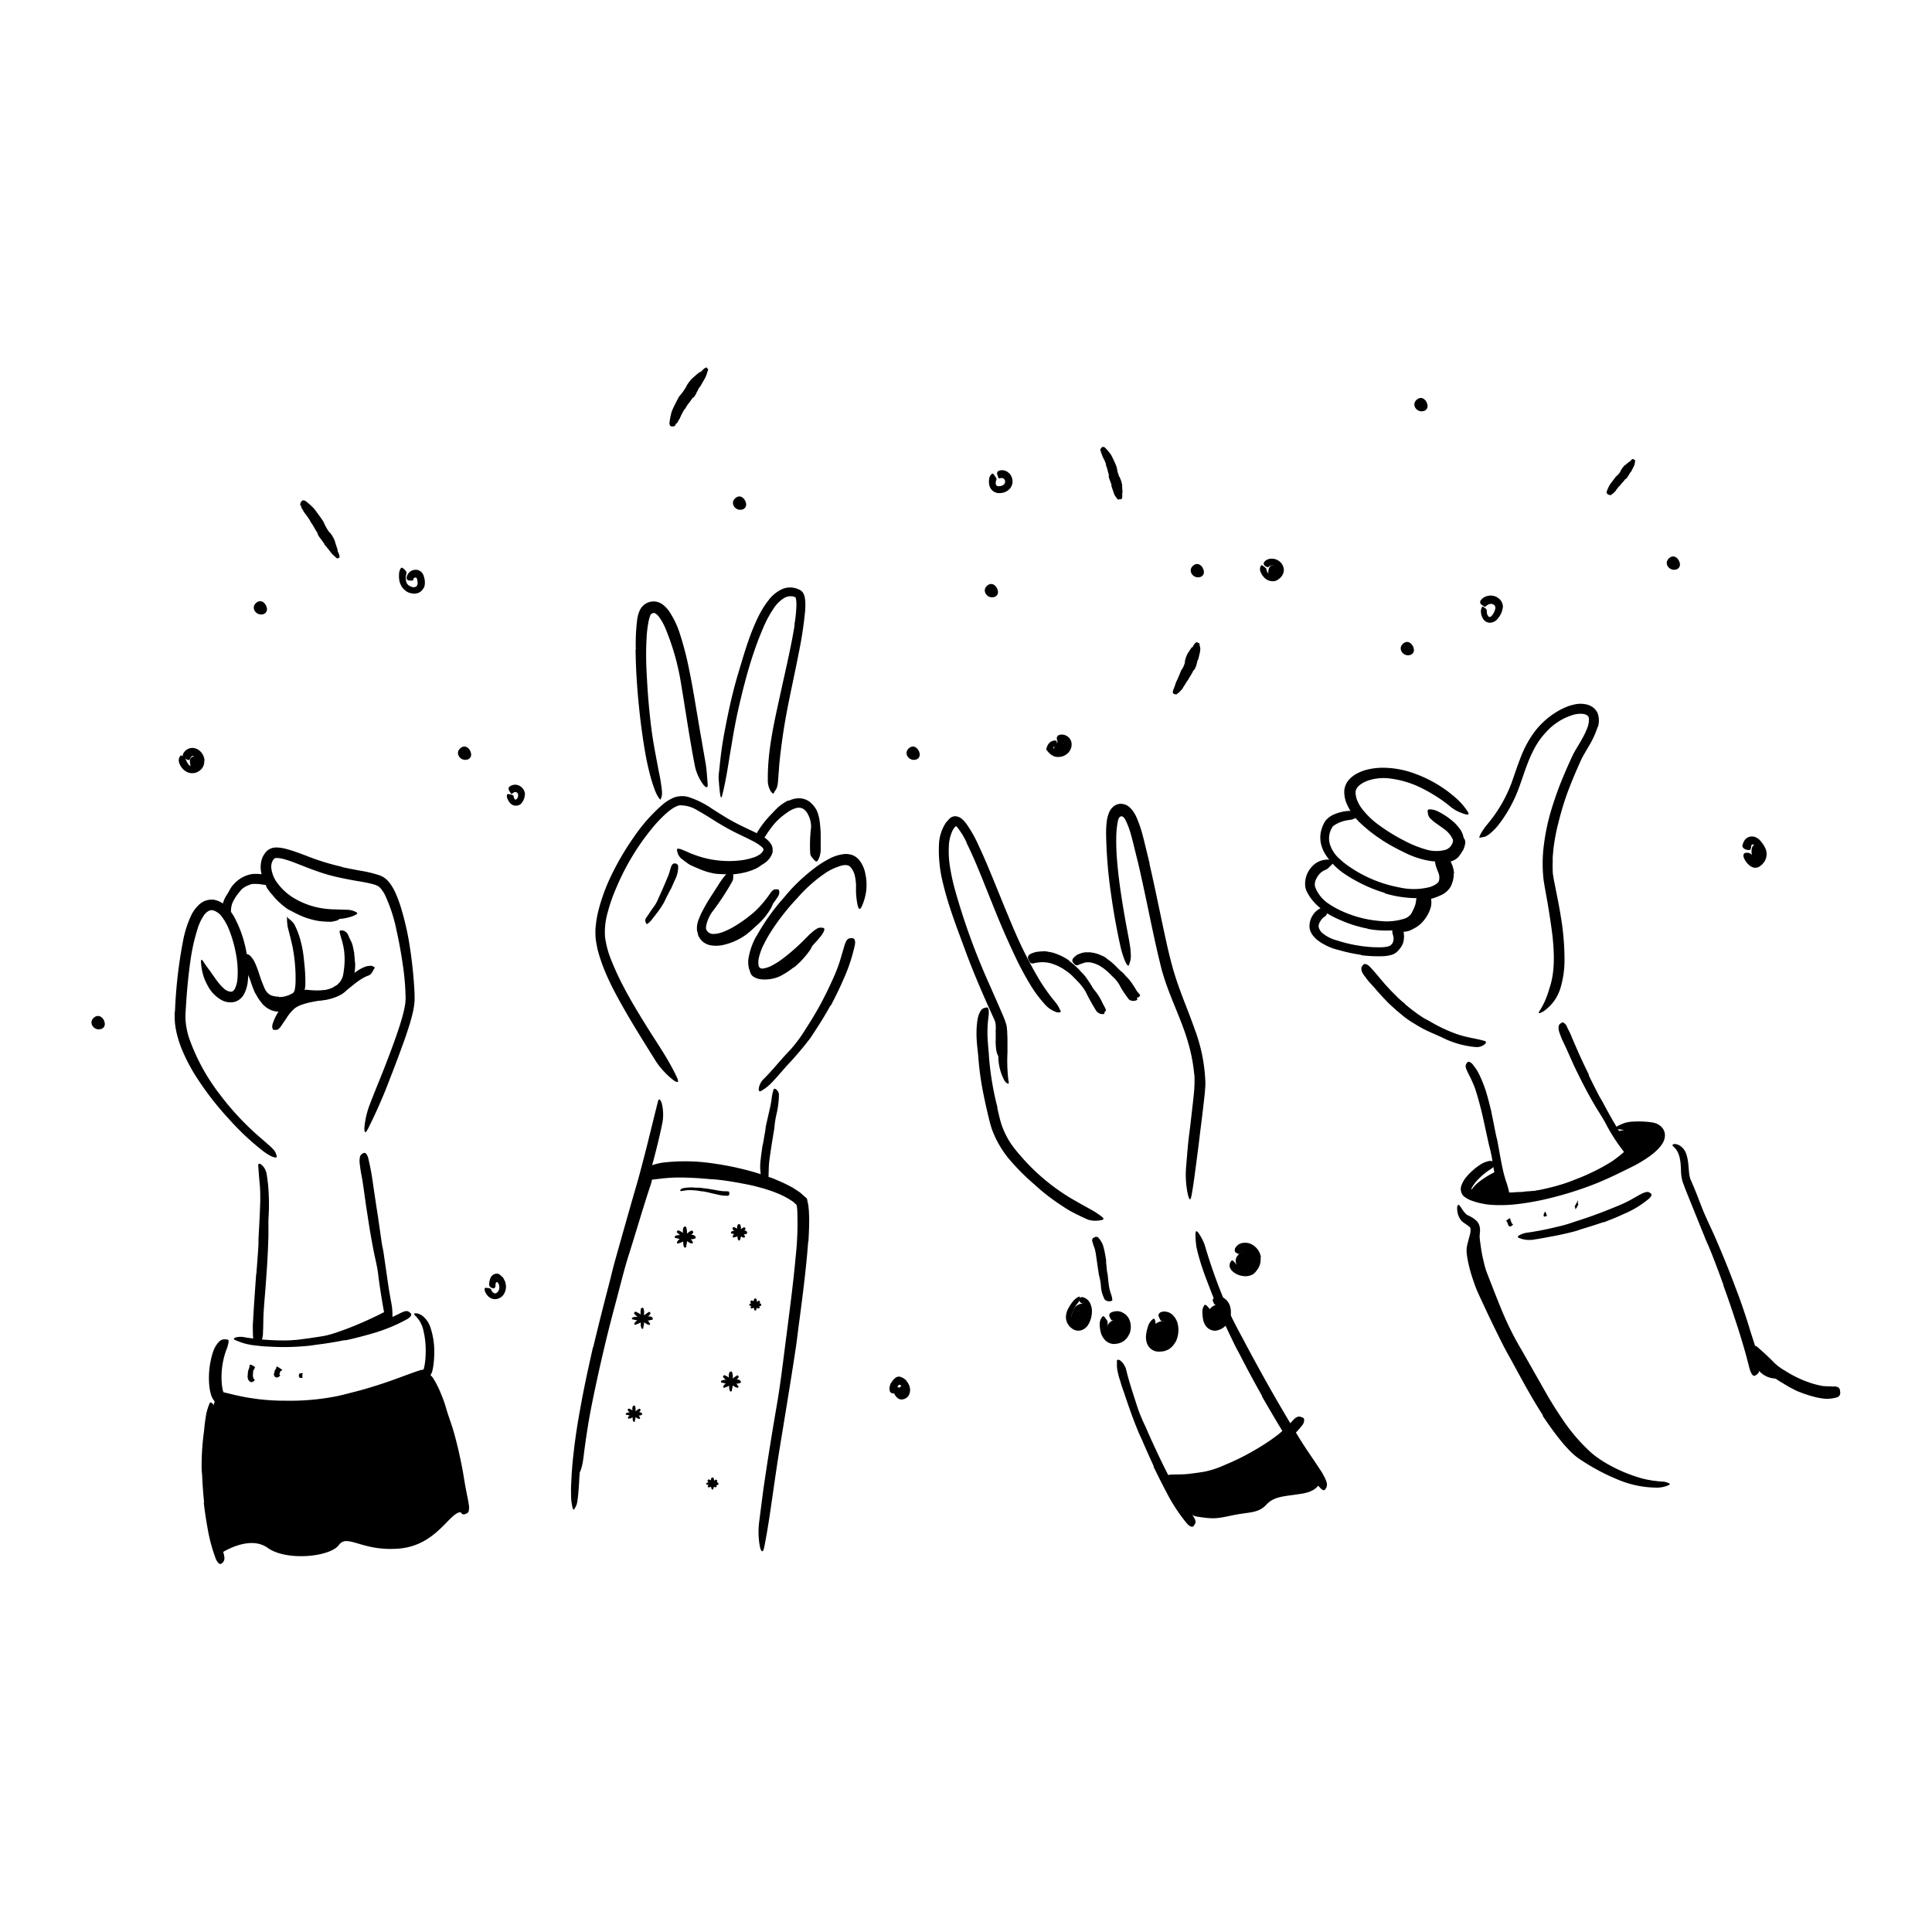 <svg xmlns="http://www.w3.org/2000/svg" viewBox="0 0 520 520">
  <g data-name="176.Gestures">
    <path d="M82.54 267.28c1.76-.35 3.44-.52 5.06-.79.58-.1 1.14-.28 1.68-.41a7.33 7.33 0 0 0 1.32-.41 4 4 0 0 0 .51-.26 6.13 6.13 0 0 0 .56-.45c.79-.69 1.62-1.47 2.51-2.16a21.46 21.46 0 0 1 2.48-1.8 9.34 9.34 0 0 1 1.83-.87 3.89 3.89 0 0 1 1-.17h.52c.17 0 .36.18.52.21.43.1.34.43 0 .88-.15.2-.32.65-.52.87a2.06 2.06 0 0 1-.67.59c-1.89.61-3.63 2.06-5.57 3.64-.3.24-.58.49-.9.78a4.94 4.94 0 0 1-.57.44 3.32 3.32 0 0 1-.62.39 9.86 9.86 0 0 1-2.43.92c-1.73.42-3.41.63-5 .95a19.25 19.25 0 0 0-2.9.75 7.61 7.61 0 0 0-1.9.92 10 10 0 0 0-1.53 1.57 13.34 13.34 0 0 0-1 1.45l-1 1.45a5.27 5.27 0 0 1-.43.62 2.48 2.48 0 0 1-.74.71 1.62 1.62 0 0 1-.75.09h-.34c-.1 0-.25-.18-.32-.43a1.71 1.71 0 0 1 0-1 13.07 13.07 0 0 1 1.46-3.23c.34-.48.7-.94 1.07-1.38l.57-.67.3-.32a3.66 3.66 0 0 1 .35-.37 11 11 0 0 1 5.43-2.54ZM383 248a7.9 7.9 0 0 1-2.63 2 7.47 7.47 0 0 1-1.07.51 5.53 5.53 0 0 1-.7.18l-.35.07h-.48v.08a2.73 2.73 0 0 1 .08.49 5.77 5.77 0 0 1-.07 1.86 3.58 3.58 0 0 1-1 2c-.18.16-.48-.11-.72-.48s-.43-.83-.3-1.12a4.2 4.2 0 0 0 .34-1.4 1.9 1.9 0 0 0 0-.34v-.17a.6.6 0 0 0-.06-.28c-.05-.15-.09-.29-.15-.45l-.25-.47c-.15-.31-.33-.65-.45-.92.16 0 .27-.1.44-.13a12 12 0 0 0 2.07-.51 7.24 7.24 0 0 0 1-.49 8.16 8.16 0 0 0 2-1.5 6.16 6.16 0 0 0 1-1.23 6.52 6.52 0 0 0 .95-2.22 4.08 4.08 0 0 0-.14-1.79 3.21 3.21 0 0 0-.12-.33c-.1-.4 0-.45.67-.84l.41-.25a.89.89 0 0 1 1.31.33 5.6 5.6 0 0 1 0 4.52A10 10 0 0 1 383 248Z" class="cls-1"/>
    <path d="M391.26 235.14a5.21 5.21 0 0 1-.11 1.42 6.44 6.44 0 0 1-.4 1.38 5.5 5.5 0 0 1-.45.95 6 6 0 0 1-2.72 2.16 12 12 0 0 1-1.36.54 3.9 3.9 0 0 1-1.78.34c-.19 0-.21-.38-.11-.78s.28-.8.57-.88a12.76 12.76 0 0 0 2.81-1.11 4 4 0 0 0 .37-.25 2.24 2.24 0 0 0 .27-.34 3 3 0 0 0 .25-.37c0-.14.11-.28.17-.41a4.62 4.62 0 0 0 .31-.93 8.23 8.23 0 0 0 .1-1v-.65l-.1-.65c-.07-.33-.18-.65-.28-1a4.28 4.28 0 0 0-.47-.9 3.18 3.18 0 0 0-1.14-.94 1.13 1.13 0 0 1-.27-.13c-.31-.14-.29-.32-.12-.91l.1-.4a.79.79 0 0 1 1-.59 4.68 4.68 0 0 1 2.76 2.66 7.91 7.91 0 0 1 .7 2.76Z" class="cls-1"/>
    <path d="M393.69 228.93a8.43 8.43 0 0 1-.81 1.26 3.45 3.45 0 0 1-.33.45 4.44 4.44 0 0 1-1.64 1.07c-.27.08-.53.21-.8.28a1.61 1.61 0 0 1-1.06.09c-.11 0-.08-.34 0-.65s.19-.63.34-.65a8.75 8.75 0 0 0 1.45-.41c.32-.1.5-.42.71-.69a5.3 5.3 0 0 0 .63-1 4.37 4.37 0 0 0 .28-.71 5 5 0 0 0 .28-1.14c0-.31-.07-.62-.07-.92a1.34 1.34 0 0 1 0-.2c.1-.24.24-.31.58-.34h.21a.78.78 0 0 1 .61.32 1.28 1.28 0 0 1 .23.47 1.36 1.36 0 0 1 .09.48 4.57 4.57 0 0 1-.15.95 7.91 7.91 0 0 1-.51 1.38Zm34.13 89.58c-.95.42-1.95.76-2.92 1.13l-3 1c-.73.22-1.45.47-2.18.67-1.29.37-2.63.54-3.93.83l-2 .25a16.56 16.56 0 0 1-2 .2c-1.19.06-2.37.24-3.55.2a19.08 19.08 0 0 1-2.27 0 18.82 18.82 0 0 1-2.25-.36c-.46-.11-.34-.46.1-.8a3.31 3.31 0 0 1 2-.68 15.89 15.89 0 0 0 2.18-.08c.73-.06 1.45 0 2.18-.12s1.45-.12 2.19-.16 1.46-.19 2.2-.26a15.56 15.56 0 0 0 2.66-.56c.89-.21 1.75-.54 2.62-.81s1.91-.63 2.86-1 1.88-.73 2.82-1.11c1.16-.46 2.28-1 3.41-1.53a50.83 50.83 0 0 0 4.95-2.76 31.69 31.69 0 0 0 3.39-2.68c.24-.21.47-.43.71-.62.91-.74 1.33-.76 1.92-.48a3.91 3.91 0 0 1 .41.2c.39.26.28.9-.29 1.67a26.7 26.7 0 0 1-6.59 5.08 60.67 60.67 0 0 1-5.62 2.88Zm44.29 47.9a6.13 6.13 0 0 0 5.5 4.61c4.78.63-1.06-2.9-1.06-2.9l-4.06-3.68Zm-55.99 12.14c-2.22-3.79-4.22-7.67-6.32-11.47l-2.38-4.08a140.18 140.18 0 0 1-6.93-15.39l-1.37-3.48c-.22-.59-.45-1.14-.67-1.76s-.38-1.22-.53-1.83a30.59 30.59 0 0 1-.77-4.77 17.87 17.87 0 0 1 0-2.43 7.26 7.26 0 0 1 .48-2.45c.22-.51.44-.66.5-.6s0 .36 0 .77a32 32 0 0 0 .37 4 37 37 0 0 0 .87 4.63 20.55 20.55 0 0 0 .6 2.22c.25.71.56 1.5.85 2.24 1.16 3 2.34 6 3.58 9a83.17 83.17 0 0 0 5.35 10.57l6.5 11.44c1.34 2.34 2.78 4.6 4.28 6.82a48.3 48.3 0 0 0 7.89 9.14 33.94 33.94 0 0 0 7.73 4.89l1.85.74c2.31.95 3 1.29 3.43 1.93.08.14.21.29.26.41.14.4-.94.37-2.84-.05a11.49 11.49 0 0 1-2.06-.66c-.68-.28-1.38-.51-2-.83a31.34 31.34 0 0 1-3.9-2.2 35 35 0 0 1-3.64-2.71c-.58-.49-1.11-1-1.67-1.55l-.82-.79-.77-.84a62.91 62.91 0 0 1-7.85-10.87Z" class="cls-1"/>
    <path d="M435 304.62s10.35-2.78 11.7-.45-6.67 7.75-6.67 7.75Zm-32.12 10.56s-5.95 2.74-7.06 5.58 9.67 2.66 9.67 2.66Zm-108.36-46.82a12.2 12.2 0 0 0-1.1-1.52l-.48-.5c-.57-.61-1.14-1.24-1.7-1.85q-.39-.4-.81-.78a7.11 7.11 0 0 1-1-1.06c-.18-.24.45-.32.89 0a18.64 18.64 0 0 1 2.25 1.84c.41.43.9.82 1.33 1.26a14 14 0 0 1 1.31 1.56 10.55 10.55 0 0 1 .69 1.05 16.83 16.83 0 0 1 .88 1.68l.69 1.3c0 .1.1.19.14.29.07.4 0 .55-.27.71l-.18.1a.57.57 0 0 1-.64-.24 13.45 13.45 0 0 1-1.13-2.2 15 15 0 0 0-.9-1.61Zm9.39-2.71a12.68 12.68 0 0 0-.73-1.22l-.32-.41a17.41 17.41 0 0 0-1.14-1.46 8.07 8.07 0 0 0-.59-.58 4.43 4.43 0 0 1-.76-.74c-.14-.18.45-.44.81-.22a7.2 7.2 0 0 1 1.65 1.47c.27.36.63.65.94 1s.63.79.92 1.2l.51.77c.26.39.48.8.73 1.19s.45.56.68.84a1.3 1.3 0 0 1 .15.18c.16.25.1.39-.17.6l-.18.14a.59.59 0 0 1-.66 0 5.52 5.52 0 0 1-1.17-1.51c-.25-.4-.44-.84-.69-1.24ZM268 280.11v-2c0-.24-.05-.47 0-.7a12.71 12.71 0 0 0-.11-2.47 9 9 0 0 0-.27-1.05c-.15-.44-.35-.85-.47-1.31 0-.15.11-.22.32-.19a1.05 1.05 0 0 1 .7.38 7.42 7.42 0 0 1 .74 1.39 6.37 6.37 0 0 1 .26 1.54c0 .62.17 1.24.22 1.86s0 1.35 0 2v1.22a7.62 7.62 0 0 0 .53 3.14l.09.28c.1.36.05.49-.21.67l-.18.12c-.21.11-.44 0-.62-.24a6.17 6.17 0 0 1-.65-1.25 6.61 6.61 0 0 1-.27-1.38c-.08-.69-.09-1.37-.12-2Zm46.24 118.26s15-.6 23-6.7 10.2-5.68 10.2-5.68l8 12.38s-.09 2.86-5 3.65-7.43.63-9.64 3-4.67 1.89-9.12 2.84-5.08 1-9.44.35-8-9.84-8-9.84Z" class="cls-1"/>
    <path d="M339.7 375.76c-1.95-3.49-3.87-7-5.69-10.56-.66-1.3-1.4-2.56-2-3.87q-3.41-6.93-6.22-14.14c-.81-2.15-1.68-4.28-2.36-6.46-.24-.69-.45-1.4-.65-2.1s-.41-1.42-.56-2.14c-.08-.37-.17-.72-.24-1.09l-.12-1.11a16.5 16.5 0 0 1-.09-2.23c0-.93.38-.81.88-.1a14.45 14.45 0 0 1 .85 1.45 9.24 9.24 0 0 1 .86 2.06 142.64 142.64 0 0 0 5.94 16.37c1.35 3.27 3.16 6.49 4.86 9.69q2.81 5.28 5.74 10.52c1.21 2.14 2.42 4.29 3.67 6.41 1.88 3.21 3.78 6.45 5.75 9.59 1.54 2.44 3.19 4.74 4.75 7.15.35.53.7 1 1 1.59 1.15 2.07 1.29 2.91.86 3.67a2.31 2.31 0 0 1-.31.51c-.42.41-1.19-.23-2.18-1.59-2.95-4.07-5.84-8.61-8.66-13.2-2.1-3.41-4.13-6.9-6.15-10.38ZM197.26 235.25a25.26 25.26 0 0 1-3.48 0 10.69 10.69 0 0 1-1.26-.1 17.84 17.84 0 0 1-4.26-1.25c-.59-.27-1.21-.48-1.78-.77a6.23 6.23 0 0 1-2.09-1.34c-.18-.18 0-.37.32-.49a1.86 1.86 0 0 1 1.24 0c1.45.6 2.82 1.27 4.32 1.77a9.08 9.08 0 0 0 1.39.33c.48.07 1 .08 1.45.15a22.9 22.9 0 0 0 3.21 0c.66 0 1.32-.12 2-.22a21.31 21.31 0 0 0 3-.68 17 17 0 0 0 2.13-1 2.53 2.53 0 0 1 .48-.19 1.3 1.3 0 0 1 .69-.09 1 1 0 0 1 .46.32c.06.07.13.13.17.19a.42.42 0 0 1 0 .41 1.12 1.12 0 0 1-.37.55 6.38 6.38 0 0 1-1.94 1.16 16.14 16.14 0 0 1-2.19.75 22.19 22.19 0 0 1-3.45.58Zm16.4 25.07a19.69 19.69 0 0 1-2.93 2 10.54 10.54 0 0 1-1.16.59 10.09 10.09 0 0 1-4.54.69 5 5 0 0 1-2.03-.6 2.13 2.13 0 0 1-1-1.1 2.64 2.64 0 0 1-.11-1.38c0-.27.2-.22.41 0a3 3 0 0 1 .36.36 4.49 4.49 0 0 1 .44.36l.33.22a.9.9 0 0 0 .28.18 2.67 2.67 0 0 0 .78.22 17 17 0 0 0 2.08.07 6.45 6.45 0 0 0 2.6-.83 14.93 14.93 0 0 0 2.64-1.69c.51-.42 1-.85 1.5-1.32.72-.71 1.45-1.43 2.12-2.21.52-.6.92-1.29 1.42-1.92a4.38 4.38 0 0 1 .36-.39c.48-.45.78-.46 1.15-.29.08 0 .17.07.25.12.24.15.24.53.07 1l-.45 1c-.2.31-.41.6-.63.89-.43.59-.91 1.17-1.41 1.73a25.7 25.7 0 0 1-2.49 2.39Zm-17.66-8.4a13.77 13.77 0 0 0 3.35-1.49c.39-.24.74-.54 1.12-.8a39.13 39.13 0 0 0 3.85-3.14c.53-.52 1-1.07 1.51-1.63.64-.71 1.25-1.43 1.93-2.12.21-.21.29-.1.26.19a3.17 3.17 0 0 1-.4 1.3 18.1 18.1 0 0 1-3.72 4.65c-.92.78-1.79 1.69-2.78 2.45a16 16 0 0 1-3.58 2.08 16.77 16.77 0 0 1-2.42.81 8.76 8.76 0 0 1-4 .18 4.43 4.43 0 0 1-2.83-1.94c-.11-.22-.25-.43-.35-.67-.28-.89-.08-1.21.45-1.45a2.05 2.05 0 0 1 .38-.16 1 1 0 0 1 1.12.55 2.78 2.78 0 0 0 2.69 1.71 9.92 9.92 0 0 0 3.39-.57ZM160.43 364l3.1-12.66c.38-1.53.71-3.08 1.1-4.62 1.39-5.4 2.92-10.78 4.54-16.12.7-2.38 1.41-4.77 2.1-7.14.45-1.51.89-3 1.41-4.55a15.86 15.86 0 0 1 2.06-4.4c.78-.93.86-.42.83.45v1.81a9.91 9.91 0 0 1-.52 2.36c-2 6-3.78 12.21-5.74 18.39-1.19 3.69-2.14 7.61-3.16 11.45-1.12 4.21-2.24 8.43-3.25 12.68-.62 2.61-1.23 5.23-1.81 7.85-.87 4-1.74 8-2.45 11.94-.53 3.09-1 6.13-1.39 9.2-.09.67-.17 1.33-.26 2a14.79 14.79 0 0 1-.56 2.65 2.85 2.85 0 0 1-.57 1.14 4 4 0 0 1-.27.34c-.25.22-.46-.85-.46-2.75a105 105 0 0 1 2.38-17.2c.89-4.29 1.89-8.57 2.89-12.83Z" class="cls-1"/>
    <path d="M199.35 318.45c-2.06-.37-4.14-.72-6.24-.94-.77-.09-1.54-.1-2.31-.17-2.71-.25-5.44-.41-8.18-.41-1.21 0-2.43.08-3.62.18-1.53.15-3.08.39-4.56.48-.43 0-.53-.38-.2-.89a2.9 2.9 0 0 1 2-1.17 50.33 50.33 0 0 1 9.66-.29c1.93.13 3.94.08 5.92.21 2.17.15 4.34.38 6.49.71 1.32.21 2.64.47 3.95.75a51.9 51.9 0 0 1 5.88 1.68 28.3 28.3 0 0 1 4.4 1.81 7.1 7.1 0 0 1 .91.55 3 3 0 0 1 1 1 1 1 0 0 1 .11.79 1.53 1.53 0 0 1-.09.34c-.16.33-.74.19-1.51-.2a41.78 41.78 0 0 0-7.46-3 53.85 53.85 0 0 0-6.12-1.41ZM82 246.89a28.6 28.6 0 0 1-3.41-1.6c-.39-.23-.83-.38-1.21-.64a20.73 20.73 0 0 1-3.63-3.24c-.42-.58-1-1.08-1.35-1.68a3.74 3.74 0 0 1-1-2.56c.31-.42.07-.28.51-.21a2.11 2.11 0 0 1 1.32.6c.59.58.89 1.31 1.44 1.9a8.64 8.64 0 0 0 .78.94c.28.3.52.64.83.93a10.68 10.68 0 0 0 2.54 1.77 24.46 24.46 0 0 0 3.1 1.59 20.84 20.84 0 0 0 2 .77 23.66 23.66 0 0 0 3.19.81 17.69 17.69 0 0 0 2.51.14h.54c.68.07.89.17 1 .52a1.58 1.58 0 0 1 .11.23c.09.26-.19.49-.74.65-.4.11-.81.18-1.23.26s-.82 0-1.24 0a19.48 19.48 0 0 1-2.52-.22 23.17 23.17 0 0 1-3.65-1Zm13.32 9.76c.09.61.14 1.25.18 1.91 0 .23.09.46.09.7a13.33 13.33 0 0 1-.18 2.59c-.06.38-.16.77-.24 1.15a6.84 6.84 0 0 1-.25.72 1.85 1.85 0 0 1-.47.61c-.12.11-.35-.09-.56-.36s-.42-.59-.36-.77c.12-.72 0-1.42.24-2.27a4.67 4.67 0 0 0-.17-1.56c-.1-.6-.19-1.2-.29-1.8l-.18-1.14c-.11-.58-.18-1.17-.32-1.75s-.3-.89-.39-1.38a1.5 1.5 0 0 1-.08-.32c0-.42.18-.55.66-.6a3.16 3.16 0 0 1 .32 0 1 1 0 0 1 .83.38 5.72 5.72 0 0 1 .85 2.11c.14.57.24 1.18.37 1.79Zm-24.74 13.46a11.79 11.79 0 0 1-1.58-2.29c-.17-.28-.33-.54-.47-.83a32.41 32.41 0 0 1-1.15-3.1c-.15-.45-.35-.88-.52-1.32a5.76 5.76 0 0 1-.58-1.71c0-.2.3-.31.68-.29a1.19 1.19 0 0 1 1 .45 10.91 10.91 0 0 1 .82 1.64c.21.57.39 1.15.55 1.73a8.66 8.66 0 0 0 1 1.95 11.89 11.89 0 0 0 1.29 1.94l.47.52c.16.16.34.3.52.45a7.86 7.86 0 0 0 .87.54 3.87 3.87 0 0 0 1 .27 3.29 3.29 0 0 0 .77-.05 4.34 4.34 0 0 1 .75-.19c.11 0 .21-.09.32-.11.41-.09.58 0 .83.53a3.65 3.65 0 0 1 .18.34.8.8 0 0 1-.3 1 3.35 3.35 0 0 1-1.86.71 5.32 5.32 0 0 1-2.11-.38 6.84 6.84 0 0 1-1.38-.76 11 11 0 0 1-1.12-1ZM104 352.84s-13.31 7.16-22.39 7.82l-3.2 1s8.13-.6 11-1.08c3.81-.64 15.92-4.84 15.6-5Zm10.77 17.23c3 1.48 7.58 18.14 7.58 18.14s4.53 18.39 1.47 18.81-6.52 9-16.52 9.79-13.79-4.11-16.11-.95-14 4.42-19.16.74-12.91 1.68-12.91 1.68-2.45-5.47-3.42-19.58 2.5-22.7 2.5-22.7 15.1 5.45 28.63 2.7c0 0 13.76-3.17 17-5.21s10.94-3.42 10.94-3.42Z" class="cls-1"/>
    <path d="M90.44 265.29a4.62 4.62 0 0 0 1.86-2.65 11.86 11.86 0 0 0 .23-1.37 20.42 20.42 0 0 0 .1-5.25 19.81 19.81 0 0 0-.45-2.32c-.25-1-.6-1.92-.78-2.91-.06-.31.3-.45.78-.36a2 2 0 0 1 1.41 1 13.14 13.14 0 0 1 1.11 3.17 16.19 16.19 0 0 1 .25 3.34 41.34 41.34 0 0 1-.07 4.15 7.73 7.73 0 0 1-2 4.45 7.65 7.65 0 0 1-2.44 1.74 11.55 11.55 0 0 1-4.24 1 15.38 15.38 0 0 1-3.39 0 4.64 4.64 0 0 1-.76-.13c-1-.23-1.1-.71-.9-1.46a3.76 3.76 0 0 1 .13-.48 1.3 1.3 0 0 1 .51-.59 1.08 1.08 0 0 1 .78-.23 21.13 21.13 0 0 0 4.7.09 6.47 6.47 0 0 0 3.09-1.19Z" class="cls-1"/>
    <path d="M75.08 268.36a7 7 0 0 0 2.78-.57l.66-.33.32-.18c.07 0 .08 0 .08-.06a2 2 0 0 0 .41-.84 11.54 11.54 0 0 0 .22-2.14 43.62 43.62 0 0 0-.65-8.52c-.2-1.28-.54-2.53-.84-3.78l-.61-2.39c-.09-.41-.1-.83-.16-1.25s0-.86-.06-1.28-.15-.43.16-.08a5.77 5.77 0 0 0 .79.69 6.43 6.43 0 0 1 1 1.07 22 22 0 0 1 1.82 4.87 30.4 30.4 0 0 1 .84 5.15 45.07 45.07 0 0 1 .34 6.56 8.82 8.82 0 0 1-.4 1.94 3.94 3.94 0 0 1-1.34 2 4.43 4.43 0 0 1-.46.29l-.43.22c-.28.14-.57.26-.87.38a11.56 11.56 0 0 1-1.82.55 8.68 8.68 0 0 1-4.68-.27 5.36 5.36 0 0 1-.86-.39 3.75 3.75 0 0 1-.79-.56 6 6 0 0 1-1.19-1.44 16 16 0 0 1-1.34-3.11c-.54-1.61-1.07-3.17-1.65-4.64-.14-.3-.27-.61-.41-.92-.39-1.17-.39-1.52-.08-2.1 0-.12.09-.25.13-.34s.25-.16.59-.07a2.07 2.07 0 0 1 1.1.82 6.93 6.93 0 0 1 .7 1c.17.36.36.73.5 1.09.31.73.57 1.47.81 2.18a39 39 0 0 0 1.48 4 4 4 0 0 0 1.43 1.8l.21.12.31.12c.21.06.42.13.64.17a5.4 5.4 0 0 0 1.34.13Z" class="cls-1"/>
    <path d="M47.1 272.18a125.82 125.82 0 0 1 2.18-19 28.71 28.71 0 0 1 2.24-6.93 9.56 9.56 0 0 1 2.17-2.86 4.89 4.89 0 0 1 4-1.2 6.25 6.25 0 0 1 3.35 1.9 13.61 13.61 0 0 1 2 2.71 31.64 31.64 0 0 1 3.62 12 23.74 23.74 0 0 1 0 5.65 9.64 9.64 0 0 1-.86 2.89 4.38 4.38 0 0 1-2.5 2.28 5.06 5.06 0 0 1-4.14-.74 9.46 9.46 0 0 1-2.73-2.69 16.23 16.23 0 0 1-1.61-3.3 15.81 15.81 0 0 1-.69-3.51c-.13-1.47.15-1.29.84-.22.34.53.86 1.27 1.49 2.08l1.9 2.7.46.61a6.41 6.41 0 0 1 .49.55 8.21 8.21 0 0 0 1 1 3 3 0 0 0 1.9.82.86.86 0 0 0 .54-.21 2.11 2.11 0 0 0 .54-.74 7.77 7.77 0 0 0 .64-2.72 25.73 25.73 0 0 0-.42-6.5 34.8 34.8 0 0 0-1.81-6.42 14.92 14.92 0 0 0-1.87-3.43 4.45 4.45 0 0 0-2.58-1.9 1.86 1.86 0 0 0-1.21.25 3.74 3.74 0 0 0-1.14 1.09 13.43 13.43 0 0 0-1.68 3.51 51.84 51.84 0 0 0-2 9c-.45 3.1-.75 6.23-1 9.38l-.19 2.91c-.06 1-.13 2-.12 2.84a19.66 19.66 0 0 0 1 5.46 54.22 54.22 0 0 0 8.33 15.22 74 74 0 0 0 9 9.92c.72.67 1.45 1.29 2.19 1.94 2.76 2.39 3.62 3.11 3.88 4.1a3.45 3.45 0 0 1 .19.67c0 .61-1.55.16-3.77-1.54a69.38 69.38 0 0 1-9.16-8.62 80.17 80.17 0 0 1-8-10.16 47.69 47.69 0 0 1-4.68-8.69 27.78 27.78 0 0 1-1.48-4.87 18.43 18.43 0 0 1-.36-2.61 18.92 18.92 0 0 1 0-2.6Z" class="cls-1"/>
    <path d="M66.91 238.25a5.77 5.77 0 0 0-2 1.25c-.2.22-.35.49-.57.7a12.29 12.29 0 0 0-1.79 2.85 5.9 5.9 0 0 0-.35 1.48l-.06 1a2.58 2.58 0 0 1-.19 1c-.09.2-.65.18-1.2 0s-1.08-.58-1.09-1a8.56 8.56 0 0 1 1.34-4.62c.56-.79.91-1.71 1.53-2.48a9.5 9.5 0 0 1 2.47-2.16 9.08 9.08 0 0 1 1.87-.8 7.13 7.13 0 0 1 1.52-.27c.51 0 1 0 1.53.05s.79.06 1.18.12.78.13 1.18.22a2.77 2.77 0 0 1 .49.15c.57.32.64.6.35 1.26-.07.16-.13.31-.2.45a1.38 1.38 0 0 1-1.12.76c-1.17-.09-2-.32-2.9-.3h-.97a5.43 5.43 0 0 0-1 .34Z" class="cls-1"/>
    <path d="M91.92 233.34c1.62.37 3.28.67 5 1a32.53 32.53 0 0 1 5.29 1.27c.24.09.5.22.76.34a8.88 8.88 0 0 1 .78.53 7.1 7.1 0 0 1 .63.58l.52.61a15 15 0 0 1 1.47 2.49 36 36 0 0 1 1.82 5.05 75.24 75.24 0 0 1 1.75 7.42 120.1 120.1 0 0 1 1.56 13.24c.06 1.12.11 2.23.09 3.38a20 20 0 0 1-.53 3.47c-.51 2.21-1.22 4.31-1.93 6.41a332.9 332.9 0 0 1-4.1 11 141.68 141.68 0 0 1-6 13.72c-.71 1.38-1 1-.95-.39a23.46 23.46 0 0 1 1.55-6.46c.91-2.36 1.86-4.7 2.81-7.05s1.86-4.7 2.74-7.06 1.74-4.73 2.49-7.12c.37-1.19.72-2.38 1-3.57.15-.6.24-1.18.36-1.77a15.17 15.17 0 0 0 .14-1.71 67 67 0 0 0-.77-9.14c-.44-3.08-1-6.16-1.68-9.18a41.87 41.87 0 0 0-3.09-9.49 8.42 8.42 0 0 0-1.25-1.88 3.55 3.55 0 0 0-.71-.58 7 7 0 0 0-1-.39c-1.51-.44-3.23-.72-4.92-1-2.09-.38-4.2-.78-6.3-1.31s-4.14-1.24-6.15-2L78.8 232c-.75-.27-1.49-.52-2.23-.72a7.74 7.74 0 0 0-2.11-.35 1 1 0 0 0-.64.18c-.11.08-.13.15-.22.25a2.59 2.59 0 0 0-.25.39 3.54 3.54 0 0 0-.33 1.88 8.26 8.26 0 0 0 1.6 4 15.52 15.52 0 0 0 5.24 4.52 21 21 0 0 0 6.54 2.27 23.73 23.73 0 0 0 3 .32l4.09.13a4.75 4.75 0 0 1 1.93.43 3.78 3.78 0 0 1 .64.33c.24.21 0 .47-.74.79a6.38 6.38 0 0 1-1.39.47 13 13 0 0 1-2 .39 22.53 22.53 0 0 1-7-.27 21.75 21.75 0 0 1-6.87-2.55 18.86 18.86 0 0 1-5.67-5.08 12.54 12.54 0 0 1-1.85-3.65 7.31 7.31 0 0 1 0-4.67 4.63 4.63 0 0 1 .43-.9 5.42 5.42 0 0 1 .66-.9 3.49 3.49 0 0 1 2.24-1.13 4.93 4.93 0 0 1 1.06 0 7 7 0 0 1 .83.09 14.34 14.34 0 0 1 1.46.32c1.83.5 3.44 1.13 5.07 1.73a63.53 63.53 0 0 0 9.62 3Zm9.84 94.34 1 6.93c.13.84.34 1.67.47 2.51.43 3 .87 6 1.3 8.95.19 1.33.45 2.65.67 4a17.31 17.31 0 0 1 .38 5.19c-.06.54-.49.46-1 0a4.15 4.15 0 0 1-1.22-2.11c-.59-3.32-1.16-6.72-1.58-10.2-.24-2.08-.81-4.18-1.22-6.29-.44-2.31-.87-4.64-1.24-7l-.67-4.32c-.34-2.17-.6-4.38-.94-6.55-.23-1.69-.63-3.33-.81-5a10.19 10.19 0 0 1-.13-1.11c0-1.42.21-1.87.8-2.17a3 3 0 0 1 .4-.2c.45-.13.86.43 1.15 1.4.32 1.44.65 2.93.9 4.43s.46 3.06.69 4.6c.34 2.29.68 4.61 1.06 6.93ZM69 342.85c.19-2.46.39-4.93.54-7.41.06-.9 0-1.8.07-2.7.18-3.18.35-6.36.44-9.55 0-1.41 0-2.83-.12-4.22-.18-1.77-.3-3.59-.43-5.28 0-.53.32-.61.81-.24a3.81 3.81 0 0 1 .82.89 4.84 4.84 0 0 1 .59 1.4 41.26 41.26 0 0 1 .6 5.61 55.25 55.25 0 0 1 0 5.61c-.16 2.24 0 4.56-.11 6.85-.08 2.51-.21 5-.37 7.53l-.33 4.66c-.17 2.33-.4 4.67-.54 7-.13 1.81-.07 3.59-.18 5.39 0 .4 0 .79-.07 1.19-.23 1.47-.57 1.9-1.22 2.12a2.71 2.71 0 0 1-.44.13c-.48.07-.81-.59-.92-1.67-.08-.79-.07-1.59-.09-2.41s0-1.62.08-2.43c.08-1.64.19-3.3.3-5 .17-2.48.35-5 .52-7.46Z" class="cls-1"/>
    <path d="M92.88 360.68c-2.47.5-5 .92-7.47 1.22-.91.11-1.81.3-2.74.36a65.82 65.82 0 0 1-9.73.21l-2.16-.11-2.16-.24a16.84 16.84 0 0 1-5.36-1.47c-.53-.24-.32-.52.26-.7a5.32 5.32 0 0 1 2.45 0 65.38 65.38 0 0 0 10.75.83c1.1 0 2.22-.09 3.34-.18l3.37-.44c1.23-.2 2.46-.36 3.68-.57s2.46-.43 3.67-.69c1.51-.31 3-.62 4.49-1 2.26-.56 4.52-1.17 6.7-1.93 1.69-.6 3.29-1.34 4.89-2.09l1-.5c1.31-.61 1.79-.65 2.34-.19a3.79 3.79 0 0 1 .37.31c.33.4-.06 1-1 1.56a44.85 44.85 0 0 1-9.31 3.83c-2.44.72-4.92 1.35-7.41 1.89Z" class="cls-1"/>
    <path d="M76.91 377a64.64 64.64 0 0 0 13.63-1.19c1.65-.33 3.27-.79 4.9-1.2 2.87-.73 5.72-1.61 8.55-2.57s5.61-2.07 8.55-3.07c.22-.06.41-.14.64-.2l.35-.08h.18a1.05 1.05 0 0 1 .19-.05c.07 0 .1-.1.13-.15a2.56 2.56 0 0 0 .12-.43 15.29 15.29 0 0 0 .27-1.58 25.33 25.33 0 0 0 .16-3.26 22.78 22.78 0 0 0-.57-4.89 8.07 8.07 0 0 0-2.11-4.1c-.7-.56-.53-.9.51-.7a4 4 0 0 1 1.82 1.1 6.67 6.67 0 0 1 1.58 2.53 20.67 20.67 0 0 1 1.08 6.55 28.36 28.36 0 0 1-.18 3.31 15 15 0 0 1-.3 1.75 3.94 3.94 0 0 1-.55 1.37c-.1.23-.37.29-.51.49a5.54 5.54 0 0 1-.68.25 1.94 1.94 0 0 1-.48.16l-.21.05a2.87 2.87 0 0 0-.44.15l-.94.34-1.93.76c-1.3.52-2.62 1-4 1.53-4 1.48-8.13 3.05-12.36 4.16a69.32 69.32 0 0 1-14.25 2.22 44.05 44.05 0 0 1-4.45.07 41.28 41.28 0 0 1-4.44-.24 62.88 62.88 0 0 1-6.67-.92c-1.1-.18-2.18-.53-3.27-.77l-1.62-.4a7.79 7.79 0 0 1-1-.26 2.34 2.34 0 0 1-.93-.66 4.71 4.71 0 0 1-.83-1.53 10.74 10.74 0 0 1-.35-1.38 18 18 0 0 1-.26-2.7 22.56 22.56 0 0 1 .49-5.3 16.35 16.35 0 0 1 .62-2.3 7 7 0 0 1 1.73-2.86 2.05 2.05 0 0 1 1.63-.51 2.51 2.51 0 0 1 .62.1c.27.11.23.44.13.93a10.09 10.09 0 0 1-.62 2 21.57 21.57 0 0 0-1.19 8.19 15 15 0 0 0 .22 2 5.19 5.19 0 0 0 .2.82 1.82 1.82 0 0 0 .07.19l.93.22 2.22.54A58.8 58.8 0 0 0 76.9 377Zm-21.97 27.43c-.24-2.24-.4-4.5-.51-6.77 0-.82-.16-1.64-.16-2.47a69.15 69.15 0 0 1 .48-8.75c.09-.64.17-1.28.23-1.93s.12-1.29.22-1.93c.13-.81.22-1.64.41-2.45a16.6 16.6 0 0 1 .79-2.38c.2-.48.65-.26 1 .29a3.25 3.25 0 0 1 .57 2.3c-.16.78-.17 1.6-.29 2.38l-.19 1.18-.13 1.2c-.22 1.59-.33 3.21-.55 4.84-.08 1-.07 2-.07 3s.09 2 .14 3l.17 3.33.28 3.33c.16 1.37.28 2.74.49 4.1.28 2.07.59 4.14 1 6.17.32 1.59.86 3.09 1.22 4.66.08.34.18.68.25 1s.1.6.12.83a2 2 0 0 1-.1.61 1.36 1.36 0 0 1-.53.72 2.19 2.19 0 0 1-.33.23c-.36.17-.84-.3-1.29-1.16a44.26 44.26 0 0 1-2.32-8.61c-.41-2.23-.74-4.49-1-6.75Z" class="cls-1"/>
    <path d="M121.38 392.57c-.32-2-.7-4-1.16-5.94-.16-.72-.39-1.41-.57-2.13-.6-2.53-1.31-5-2.16-7.49a31.8 31.8 0 0 0-1.33-3.18c-.66-1.31-1.31-2.6-1.89-3.95-.17-.43.09-.54.56-.37a3.89 3.89 0 0 1 1.69 1.34 25.11 25.11 0 0 1 2.11 4.13c.29.71.58 1.43.84 2.15s.48 1.47.7 2.21c.5 1.77 1.21 3.55 1.75 5.36.59 2 1.1 4 1.56 6 .27 1.25.55 2.49.79 3.74.4 1.89.65 3.81 1 5.7l.42 2.19c.16.72.31 1.45.41 2.2.05.32.12.64.15 1 0 1.24-.14 1.65-.83 1.9a2.9 2.9 0 0 1-.47.16c-.53.1-1-.38-1.18-1.22-.62-2.48-1-5.11-1.43-7.78-.37-2-.59-4-1-6Zm61.81-175.84c-1.19.07-2.64 1.1-3.93 2.24a36.37 36.37 0 0 0-3.67 3.86 64.92 64.92 0 0 0-9.7 16.09 44.28 44.28 0 0 0-2.3 6.55 19.32 19.32 0 0 0-.75 6.65 25.26 25.26 0 0 0 1.78 6.55c.87 2.17 1.86 4.31 2.95 6.41 1.91 3.73 4.11 7.36 6.32 10.92 2.82 4.58 6 9 8.29 13.95.73 1.54.14 1.59-1.08.66a21.12 21.12 0 0 1-2.26-2.08 19 19 0 0 1-2.58-3.33c-2.91-4.66-5.86-9.33-8.6-14.18s-5.37-9.84-6.83-15.52c-.18-.87-.35-1.74-.48-2.64a19.75 19.75 0 0 1-.08-2.76 29 29 0 0 1 .86-5.27 50.09 50.09 0 0 1 3.69-9.79 72.81 72.81 0 0 1 5.81-9.78 45.29 45.29 0 0 1 7.57-8.59 11.85 11.85 0 0 1 3.16-2 6.43 6.43 0 0 1 3.92-.16 24.47 24.47 0 0 1 6.39 3.18c1.48.93 2.93 1.88 4.42 2.74s3 1.64 4.59 2.39 3.17 1.45 4.73 2.4a6.45 6.45 0 0 1 2.14 2 2.36 2.36 0 0 1 .32.8l.09.43v.87l-.13.39a2.56 2.56 0 0 1-.32.71l-.3.51a5.32 5.32 0 0 1-.38.45 4.25 4.25 0 0 1-.86.79 10 10 0 0 1-1.91 1.11 16.57 16.57 0 0 1-4.07 1.08 26.67 26.67 0 0 1-8.27-.06l-1.79-.33-1.78-.47a17.55 17.55 0 0 1-2.71-1.1l-1-.52c-.28-.19-.52-.37-.73-.54a3.17 3.17 0 0 1-1.34-1.87 3.35 3.35 0 0 1-.17-.78c0-.34.47-.33 1.21-.07.37.13.79.35 1.34.55l.84.39c.3.13.64.25 1 .39a26.56 26.56 0 0 0 13.36 1.54 18.72 18.72 0 0 0 3.16-.8 6.85 6.85 0 0 0 1.27-.65l.28-.17a1.8 1.8 0 0 1 .19-.2 1.37 1.37 0 0 0 .37-.42 1.06 1.06 0 0 0 .29-.64s-.11-.28-.36-.57a12.67 12.67 0 0 0-2.72-1.76c-1.59-.84-3.33-1.6-5-2.46s-3.4-1.86-5-2.86-3.17-2-4.72-2.85a8.58 8.58 0 0 0-4.42-1.35Z" class="cls-1"/>
    <path d="m180.47 239.38-1.28 2.51c-.15.31-.27.63-.44.94a24 24 0 0 1-2.05 3.06l-1 1.29c-.22.27-.43.55-.66.81a4.73 4.73 0 0 1-.81.67c-.19.12-.37-.13-.47-.48a1.29 1.29 0 0 1 .1-1.09c.77-1 1.4-2.14 2.23-3.19a10.42 10.42 0 0 0 1.14-2.17c.39-.82.77-1.66 1.14-2.51l.67-1.57c.33-.81.7-1.6 1-2.42.22-.64.36-1.31.6-1.95a1.07 1.07 0 0 1 .18-.41c.35-.46.58-.54 1-.45a2.14 2.14 0 0 1 .27.06.88.88 0 0 1 .44.86 7.7 7.7 0 0 1-.88 3.51l-1.13 2.54Zm16.86 12.89a16.13 16.13 0 0 1-3.51 1.32c-.32.08-.67.11-1 .17a7.59 7.59 0 0 1-1.07 0 4.52 4.52 0 0 1-2.24-.68 4.66 4.66 0 0 1-1.28-1.22 3.61 3.61 0 0 1-.43-.76 2.69 2.69 0 0 1-.22-1 6.31 6.31 0 0 1 .47-2.63 18 18 0 0 1 .95-2.13 44.74 44.74 0 0 1 2.24-3.89l2.12-3.29a20.9 20.9 0 0 1 1.42-2.06 12.26 12.26 0 0 1 .82-.94q.47-.44 1-.84c.45-.31.6-.11.69.49a6.54 6.54 0 0 1 .06 1.15 4.12 4.12 0 0 1-.05.7 3.23 3.23 0 0 1-.25.65 71.22 71.22 0 0 1-5.46 8.27 10.43 10.43 0 0 0-1.27 2.6c-.28.88-.42 1.81-.17 2.11a2 2 0 0 0 1.86 1.09 7.92 7.92 0 0 0 2.93-.68 20.54 20.54 0 0 0 3.58-1.9 33.5 33.5 0 0 0 5-3.81 29.64 29.64 0 0 0 3.13-3.62c.22-.27.39-.57.6-.84a3.53 3.53 0 0 1 .91-1 1.11 1.11 0 0 1 .39-.16 3.53 3.53 0 0 1 .46 0h.37c.28 0 .63.85.09 1.8a27 27 0 0 1-6.22 6.95 33.33 33.33 0 0 1-2.74 2.27 30.67 30.67 0 0 1-3.09 1.89Zm14.89-36.72a9.34 9.34 0 0 1 1.46-.53 6.06 6.06 0 0 1 1.72-.15 4.67 4.67 0 0 1 3.12 1.49 6.84 6.84 0 0 1 1.34 1.84 11.94 11.94 0 0 1 .83 3.49 29.22 29.22 0 0 1 .2 3.35v3.88c0 .31-.07.62-.13.93a4.51 4.51 0 0 1-.71 1.81c-.26.35-.5.22-.89-.18a9.68 9.68 0 0 1-.64-.76 1.7 1.7 0 0 1-.45-1 39.6 39.6 0 0 1 .23-7 7.17 7.17 0 0 0-1-3.83 3.42 3.42 0 0 0-1.3-1.29 2.6 2.6 0 0 0-1.76-.09 7.54 7.54 0 0 0-2.46 1.25 18 18 0 0 0-3.4 3 32.29 32.29 0 0 0-2.11 2.89c-.15.21-.28.44-.44.65a1.74 1.74 0 0 1-.79.68 1 1 0 0 1-.38 0 3.33 3.33 0 0 1-.45-.13l-.36-.12a1.19 1.19 0 0 1-.17-1.49 26.29 26.29 0 0 1 4.16-5.34 21.42 21.42 0 0 1 1.91-1.9 13.62 13.62 0 0 1 2.42-1.57ZM203.59 252a58.43 58.43 0 0 1 7.15-10.13c1-1.14 1.93-2.3 3-3.37a49.33 49.33 0 0 1 6-5.22 26.23 26.23 0 0 1 3.45-2.14 11.17 11.17 0 0 1 4.13-1.28 5.18 5.18 0 0 1 2.16.31 4.42 4.42 0 0 1 1.77 1.31 8.3 8.3 0 0 1 1.63 3.54 14.51 14.51 0 0 1 .27 4.68 14.77 14.77 0 0 1-1.28 4.42c-.42.86-.75.56-1-.31a21.36 21.36 0 0 1-.48-3.85v-1a8.29 8.29 0 0 0 0-1 13.21 13.21 0 0 0-.25-1.93 5.06 5.06 0 0 0-1.36-2.78 1.49 1.49 0 0 0-.89-.39 2.68 2.68 0 0 0-.7 0c-.27 0-.55.08-.84.16a16 16 0 0 0-3.68 1.62 38.71 38.71 0 0 0-8 7 61.35 61.35 0 0 0-7.33 9.38 34.2 34.2 0 0 0-1.77 3.18 15.61 15.61 0 0 0-1.25 3.3 5.65 5.65 0 0 0-.14 2.39 1 1 0 0 0 1.23.78 7.15 7.15 0 0 0 2.38-.81 21.52 21.52 0 0 0 2.32-1.42 53.35 53.35 0 0 0 6.44-5.58l1.32-1.33c1.74-1.57 2.4-1.95 3.23-1.84a2.35 2.35 0 0 1 .55.08c.51.18.13 1.18-1 2.55a44.9 44.9 0 0 1-5.69 5.68c-1 .89-2.14 1.75-3.31 2.56a21.58 21.58 0 0 1-3.88 2.21 9 9 0 0 1-1.89.54h-.56a6 6 0 0 1-.74 0 3.75 3.75 0 0 1-1.41-.48 2.56 2.56 0 0 1-.58-.46 3 3 0 0 1-.48-.58 5.32 5.32 0 0 1-.57-1.31c-.06-.37-.13-.75-.15-1.1v-1a18.53 18.53 0 0 1 2.17-6.4Zm-32.46-77.2a51.52 51.52 0 0 1 .41-8.33 8.38 8.38 0 0 1 .75-2.38 4.08 4.08 0 0 1 4.47-2.12 4.35 4.35 0 0 1 1.49.66 7.49 7.49 0 0 1 1.81 1.85 23.42 23.42 0 0 1 2.78 5.64 84.58 84.58 0 0 1 2.65 10.14c.7 3.39 1.29 6.78 1.85 10.18.51 3 1 6 1.54 9 .32 1.92.66 3.83 1 5.76s.42 3.87.59 5.78c.11 1.16-.4 1.15-1.15.24a13 13 0 0 1-2.25-4.87c-1.53-7.78-2.61-15.58-3.94-23.39a65.37 65.37 0 0 0-4-13.76 15.08 15.08 0 0 0-1.77-3.18 3.51 3.51 0 0 0-1-.93.84.84 0 0 0-.8 0 .79.79 0 0 0-.34.21 1.64 1.64 0 0 0-.25.48 11.62 11.62 0 0 0-.45 1.7 32.06 32.06 0 0 0-.47 3.86 84.85 84.85 0 0 0 0 9.83c.24 5 .64 10 1.27 14.9.47 3.82 1.25 7.53 1.93 11.26.17.82.33 1.62.49 2.44.47 3.08.58 4 .26 4.84-.06.17-.09.4-.14.51-.1.37-1-.72-1.8-3a45.23 45.23 0 0 1-1.47-5.06c-.43-1.72-.76-3.47-1.06-5.24-.6-3.54-1.08-7.14-1.46-10.76-.57-5.38-.95-10.81-1-16.28Zm42.69-6.69a36.14 36.14 0 0 0 .5-4.33 13.72 13.72 0 0 0 0-2 3.92 3.92 0 0 0-.15-.81v-.12a.13.13 0 0 0-.06-.07l-.17-.08a3 3 0 0 0-.39-.13 1.36 1.36 0 0 0-.39-.08 1.23 1.23 0 0 0-.38 0 3.21 3.21 0 0 0-1.53.36 8.66 8.66 0 0 0-2.81 2.6 29.88 29.88 0 0 0-3 5.49c-3 6.9-5 14.4-6.7 21.86-.75 3.33-1.36 6.71-1.9 10.05-.75 4.29-1.31 8.62-2.37 12.87-.3 1.34-.49 1.12-.66-.06-.09-.59-.16-1.43-.27-2.44 0-.51-.11-1.06-.12-1.64s0-1.18.11-1.81c.23-2.23.46-4.45.78-6.67s.75-4.42 1.18-6.62c.87-4.4 1.87-8.8 3.17-13.14 1.57-5.18 3.06-10.65 5.62-15.72a24.64 24.64 0 0 1 2.52-4 9.47 9.47 0 0 1 3.94-3.15 5.33 5.33 0 0 1 2.74-.29 5.64 5.64 0 0 1 1.31.37l.31.14a2.19 2.19 0 0 1 1 .82 3.29 3.29 0 0 1 .37.79 4.33 4.33 0 0 1 .16.67 11.05 11.05 0 0 1 .13 1.25 23.11 23.11 0 0 1-.07 2.37 109.29 109.29 0 0 1-1.7 11.13c-1.07 5.55-2.33 11.07-3.35 16.56-.79 4.26-1.37 8.48-1.82 12.7-.1.93-.15 1.84-.22 2.76-.14 1.72-.19 2.82-.33 3.59a4.86 4.86 0 0 1-.3.95 5.48 5.48 0 0 1-.44.69c-.13.19-.21.44-.3.57s-.4 0-.83-.65a5.72 5.72 0 0 1-.74-3.1c-.08-8 1.83-15.93 3.57-23.88 1.28-5.9 2.7-11.8 3.64-17.68Zm9.7 102.52a92.952 92.952 0 0 1-3.92 6.48c-.49.77-1 1.56-1.51 2.31a89.78 89.78 0 0 1-6.27 7.37L209 290c-.62.68-1.24 1.37-1.91 2a11.86 11.86 0 0 1-2.26 1.64c-.51.28-.69-.12-.59-.77a4.65 4.65 0 0 1 1.12-2.28c2.5-2.43 4.73-5.34 7.32-8a38 38 0 0 0 4-5.37q2-3.06 3.83-6.32c.72-1.33 1.43-2.68 2.1-4.06 1-2.08 2-4.19 2.81-6.34.64-1.67 1.09-3.37 1.59-5.07.12-.37.21-.75.34-1.12.47-1.37.81-1.74 1.6-1.79a3.17 3.17 0 0 1 .53 0c.58.06.81.78.6 1.85a46 46 0 0 1-3.16 9.45c-1 2.32-2.14 4.6-3.31 6.85Zm-18.21 37.53.66-3.81c.08-.46.09-.93.19-1.39.37-1.62.74-3.24 1.1-4.85.17-.72.29-1.45.4-2.16a12.34 12.34 0 0 1 .57-2.75c.11-.28.45-.18.78.11a1.89 1.89 0 0 1 .64 1.35 24.09 24.09 0 0 1-.76 5.65 30.33 30.33 0 0 0-.49 3.46l-.63 3.81-.36 2.36c-.17 1.19-.36 2.38-.45 3.57-.06.93-.06 1.84-.1 2.76a4.09 4.09 0 0 1-.07.6c-.14.74-.33 1-.79 1.08a1.73 1.73 0 0 1-.31.07c-.33 0-.59-.3-.72-.87a13.93 13.93 0 0 1-.22-5.15c.13-1.28.33-2.56.5-3.85Zm-45.64 54.44c1.33-5.61 2.75-11.2 4.2-16.78.53-2 1-4.08 1.56-6.11 2-7.14 4-14.25 6.07-21.37.9-3.15 1.7-6.35 2.52-9.5 1-4 2-8.16 3-12.09.21-1.15.64-1.1 1.06.1a11 11 0 0 1 .38 2.43 11.91 11.91 0 0 1-.26 3.34c-1.76 8.44-4.22 16.6-6.77 24.84-1.53 4.93-2.78 10.14-4.14 15.23-1.5 5.59-3 11.18-4.4 16.8-.85 3.46-1.7 6.93-2.47 10.4-1.17 5.26-2.29 10.57-3.14 15.85-.66 4.11-1.06 8.17-1.37 12.25 0 .9-.12 1.78-.16 2.68-.12 1.67-.26 2.78-.38 3.55a4.14 4.14 0 0 1-.57 1.58 4.56 4.56 0 0 1-.3.48c-.17.16-.31-.1-.45-.72a14 14 0 0 1-.34-2.86c0-.94-.05-1.88 0-2.82s.1-1.89.14-2.84c.13-1.9.28-3.82.51-5.74.42-3.85 1-7.72 1.71-11.58 1-5.73 2.25-11.44 3.53-17.12Z" class="cls-1"/>
    <path d="M217.53 334.1c-.52 7.08-1.42 14.06-2.33 21-.36 2.55-.63 5.1-1 7.63-1.35 8.94-2.84 17.84-4.29 26.75-.65 3.95-1.23 7.93-1.79 11.86-.74 5.05-1.43 10.13-2.44 15.13-.32 1.56-.8 1.28-1.14-.13a21.39 21.39 0 0 1-.19-6.87l1-7.76c.35-2.58.75-5.15 1.14-7.73q1.2-7.74 2.54-15.49c1.08-6.19 1.81-12.68 2.64-19 .89-7 1.83-14 2.46-21a82.73 82.73 0 0 0 .45-12.83 7.66 7.66 0 0 0-.14-1.09l-.06-.3-.25-.23c-.24-.19-.51-.49-.82-.7l-1-.64a30.33 30.33 0 0 0-4.26-2.15 63.74 63.74 0 0 0-9.25-2.94 73.43 73.43 0 0 0-14.74-1.86h-3.21c-4 .15-5.14.31-6.19-.27a4.39 4.39 0 0 1-.72-.39c-.28-.24 0-.57.66-1a8.07 8.07 0 0 1 1.42-.64c.59-.17 1.28-.34 2.07-.49a50.33 50.33 0 0 1 14.18.23 76.91 76.91 0 0 1 14.14 3.38c.86.33 1.72.62 2.58 1s1.71.72 2.55 1.14l1.27.66.63.34.62.4 1.25.83 1.42 1.25c.14.14.34.28.47.44l.13.65.23 1.1c.06.5.1 1 .15 1.48.05.94.09 1.89.08 2.8 0 1.84-.1 3.63-.19 5.43Zm50.88-35.92.63 2.65c.11.46.22.86.34 1.25a10.33 10.33 0 0 0 .39 1.19 22.56 22.56 0 0 0 2.33 4.56 35.32 35.32 0 0 0 2.36 3 55.46 55.46 0 0 0 10.13 9.3 52.71 52.71 0 0 0 5.23 3.29c1.13.67 2.3 1.29 3.45 1.94a22.26 22.26 0 0 1 3.35 2.17c.67.55.41.78-.44.91a7.52 7.52 0 0 1-1.69.11 5.16 5.16 0 0 1-2.11-.48c-1.26-.57-2.51-1.18-3.74-1.82s-2.38-1.42-3.54-2.19a53.41 53.41 0 0 1-6.59-5.18 61.52 61.52 0 0 1-7.27-7.34 28.87 28.87 0 0 1-3.09-4.87A23.43 23.43 0 0 1 267 304c-.32-.92-.58-1.89-.79-2.77-.54-2.21-1.05-4.44-1.5-6.69a79.92 79.92 0 0 1-1.42-10.33c-.11-1.27-.31-2.63-.39-4a27.94 27.94 0 0 1 0-4.09c.07-.6.11-1.2.23-1.81A6 6 0 0 1 264 272a1.58 1.58 0 0 1 1.07-.73 3.25 3.25 0 0 1 .53-.12c.5 0 .65 1 .46 2.45a31.83 31.83 0 0 0-.19 6.71c.06 1.17.19 2.26.29 3.61.07 1.18.18 2.37.32 3.56a79.6 79.6 0 0 0 2 10.64Z" class="cls-1"/>
    <path d="M260.15 226.73a20.82 20.82 0 0 0-2.45-4c-.29-.32-.26-.28-.32-.32a.17.17 0 0 0-.17 0 .21.21 0 0 0-.08.06l-.2.23a4.87 4.87 0 0 0-.55.84 10.86 10.86 0 0 0-1 4.32 26.73 26.73 0 0 0 .22 4.87 56.79 56.79 0 0 0 1.55 7.18 180.43 180.43 0 0 0 9 24.72l2.37 5.39 1.18 2.71a28.48 28.48 0 0 1 1.09 2.84 6.3 6.3 0 0 1 .21 1.05c0 .33.08.67.09 1 0 .65.06 1.29.07 1.92v3.77a44.82 44.82 0 0 0 .23 7.29c.06.36.11.58.12.75s0 .27-.13.31-.57-.15-1-.76a13.9 13.9 0 0 1-1.68-6.68c0-1.29 0-2.57-.06-3.83a30.56 30.56 0 0 0-.2-3.59 17.43 17.43 0 0 0-1.19-3.18l-1.56-3.47c-2.08-4.67-4.07-9.42-5.87-14.28-2.13-5.81-4.51-11.83-6-18.09a36.27 36.27 0 0 1-1.09-10.65 11.43 11.43 0 0 1 1.69-5.43 2.55 2.55 0 0 1 .45-.6l.59-.64a2.21 2.21 0 0 1 1.73-.77 3 3 0 0 1 1.78.79 8.75 8.75 0 0 1 1.05 1.14 33.6 33.6 0 0 1 3.27 5.72c.93 2 1.78 3.91 2.61 5.88 2.52 6 4.85 12 7.4 17.88a111.77 111.77 0 0 0 6.68 13c.56.9 1.14 1.76 1.75 2.62 1.12 1.6 1.93 2.51 2.45 3.18a6.91 6.91 0 0 1 1 1.63c.09.23.27.46.32.65s-.29.46-1.15.24a7.16 7.16 0 0 1-3.1-2.08 33.9 33.9 0 0 1-4.13-5.61c-1.2-2-2.28-4-3.32-6.1-2-4.17-3.91-8.46-5.67-12.79q-1.94-4.8-3.87-9.64c-1.31-3.19-2.63-6.39-4.14-9.39Z" class="cls-1"/>
    <path d="M287.76 258.63a16.42 16.42 0 0 1 1.75 1.45l.82.77.74.82a11 11 0 0 1 1.07 1.19 29.31 29.31 0 0 1 2.88 4.73c.39.71.77 1.42 1.15 2.13a10.17 10.17 0 0 1 1.11 2.86c.06.33-.32.43-.8.35a2.12 2.12 0 0 1-1.4-.82 54.75 54.75 0 0 1-2.88-5.19 14.25 14.25 0 0 0-2.22-2.86c-.45-.48-.92-.95-1.38-1.41s-1-.89-1.52-1.25l-1-.69c-.34-.21-.71-.38-1.07-.57a10.27 10.27 0 0 0-1.68-.7 7.21 7.21 0 0 0-1.77-.4c-.24 0-.47-.06-.7-.06h-.7c-.46.06-.92.07-1.37.17-.2 0-.39.11-.6.14-.74.09-1-.14-1.28-.81a4.62 4.62 0 0 1-.19-.47c-.17-.52.1-1 .72-1.3a8.61 8.61 0 0 1 1.43-.49 15.44 15.44 0 0 1 1.54-.15 4.94 4.94 0 0 1 1.58.07c.52.09 1.05.19 1.56.32a21.18 21.18 0 0 1 2.21.88 17.5 17.5 0 0 1 2 1.18Zm10.02-.69a15.67 15.67 0 0 1 2.82 2.4 11.26 11.26 0 0 1 .9.93A30.94 30.94 0 0 1 304 265c.34.56.67 1.12 1 1.66a6.53 6.53 0 0 1 1.11 2.24c.05.26-.38.44-.9.47a1.7 1.7 0 0 1-1.41-.43c-.47-.64-.94-1.28-1.38-1.93a19.24 19.24 0 0 1-1.2-2.07 10.16 10.16 0 0 0-1.88-2.21 20.17 20.17 0 0 0-2.32-2.11c-.26-.19-.53-.34-.8-.52l-.4-.26-.43-.18a6 6 0 0 0-1.34-.49l-.69-.16h-.7a2.55 2.55 0 0 0-1.05.2l-1 .33a2.3 2.3 0 0 1-.42.2.93.93 0 0 1-.66 0 1.59 1.59 0 0 1-.54-.48l-.24-.28a.77.77 0 0 1-.11-.56 1.16 1.16 0 0 1 .37-.67 4.78 4.78 0 0 1 1-.81 11.92 11.92 0 0 1 1.27-.48 4.47 4.47 0 0 1 1.37-.14 5.32 5.32 0 0 1 1.38.09 8.05 8.05 0 0 1 2 .57l.92.39.83.49Z" class="cls-1"/>
    <path d="M309.38 232.48c1.75 7.54 3.19 15.09 4.88 22.56.31 1.36.65 2.71 1 4.06l.54 2 .61 1.95c1.48 4.61 3.45 9.14 5.11 13.87a44.84 44.84 0 0 1 2.92 14.87c-.1 2.34-.4 4.47-.65 6.68s-.53 4.35-.8 6.52c-.32 2.77-.68 5.55-1.05 8.32s-.7 5.54-1.21 8.29c-.31 1.71-.61 1.46-1-.05a24.84 24.84 0 0 1-.48-7.53c.25-2.85.43-5.71.8-8.54s.67-5.66 1-8.49c.16-1.4.32-2.82.41-4.17 0-.35 0-.64.05-1v-1c0-.67 0-1.35-.12-2a44.62 44.62 0 0 0-1.58-8.12c-1.81-6.48-5.3-12.87-7.18-19.87-1.92-7.6-3.35-15.19-5-22.74-.51-2.33-1-4.65-1.59-6.95l-.86-3.48c-.27-1.15-.56-2.28-.89-3.4a21.05 21.05 0 0 0-1.29-3.39l-.15-.28c0-.08-.09-.15-.13-.22a3.12 3.12 0 0 0-.32-.4.74.74 0 0 0-.94-.14 1.5 1.5 0 0 0-.48.81 4.07 4.07 0 0 0-.14.54c0 .26-.1.53-.14.81a27 27 0 0 0-.26 3.39 63.87 63.87 0 0 0 .28 6.91c.48 5.52 1.38 10.89 2.33 16.29.23 1.19.44 2.35.67 3.55s.35 2 .47 2.81.14 1.41.16 1.94a5.28 5.28 0 0 1-.28 2.22 6 6 0 0 1-.27.71c-.31.53-1.22-1.2-2.08-4.43-1.1-4.83-2-9.83-2.72-15a125.62 125.62 0 0 1-1.29-15.74 26.92 26.92 0 0 1 .16-3.43c.05-.32.07-.56.16-1a10.34 10.34 0 0 1 .47-1.49 4 4 0 0 1 1.82-2.07 4.2 4.2 0 0 1 .85-.27 3 3 0 0 1 .9 0 3.37 3.37 0 0 1 1.64.64 6.23 6.23 0 0 1 1.34 1.45c.18.27.39.62.52.85s.19.38.27.56a29 29 0 0 1 1.53 4.28c.4 1.39.73 2.84 1.05 4.13l1 4.13Zm-11.7 106.91c.09.9.16 1.8.27 2.7 0 .33.15.64.18 1 .12 1.16.23 2.31.42 3.45.09.51.24 1 .37 1.48a5.82 5.82 0 0 1 .46 1.89c0 .22-.42.34-.89.32a1.42 1.42 0 0 1-1.2-.54 11.4 11.4 0 0 1-.74-1.94 11.73 11.73 0 0 1-.27-2.06 17.24 17.24 0 0 0-.48-2.46c-.16-.91-.29-1.81-.42-2.72l-.24-1.67c-.13-.84-.22-1.69-.43-2.51a6.27 6.27 0 0 0-.32-.92c-.09-.31-.2-.61-.29-.92 0-.14-.09-.27-.12-.41a.8.8 0 0 1 .51-1l.28-.15a.86.86 0 0 1 1 .35 7.45 7.45 0 0 1 1 1.61 15.07 15.07 0 0 1 .49 1.78c.2.89.33 1.8.49 2.69Zm12.86 55.27q-1.59-3.44-3.09-6.93c-.37-.84-.79-1.66-1.13-2.52-1.25-3-2.33-6.08-3.38-9.17-.43-1.39-1-2.74-1.36-4.13l-.43-1.33c-.11-.46-.23-.92-.32-1.38a9.4 9.4 0 0 1-.21-1.41v-1.46c0-.46.52-.5 1.06 0a4.1 4.1 0 0 1 .79.89 3.91 3.91 0 0 1 .31.57 3.14 3.14 0 0 1 .28.68c.81 3.42 2 6.91 3.14 10.46.36 1.06.79 2.12 1.24 3.17s1 2.09 1.42 3.14c1 2.3 2.06 4.59 3.15 6.87.67 1.4 1.34 2.8 2.05 4.18 1.07 2.09 2.13 4.21 3.31 6.22.92 1.56 2 3 3 4.47.22.32.46.62.68.95.79 1.23.91 1.68.5 2.35a3.29 3.29 0 0 1-.28.44c-.36.42-1.06.16-1.81-.68a45 45 0 0 1-5.54-8.47c-1.21-2.24-2.33-4.54-3.45-6.83ZM292.28 351a2.75 2.75 0 0 0-3.4 1.64c-1.14 2.43-.69 5 1.31 4.77s3.27-3.51 3-4.77a2.31 2.31 0 0 0-.91-1.64Zm8.2 4s-2.6.64-2.37 2.41 2 3.18 3.19 2 1.63-3.89-.82-4.41Zm14.32.68s-3.86-.94-4.61 2.13.25 4.37 2.13 4.11 3.48-2.37 3.12-4a11.55 11.55 0 0 0-.64-2.24Zm13.53-4.84c-.61.26-2.91.54-3.14 2.72s.48 4.09 2.49 3.18 3.35-3.67 2.64-4.77a2.58 2.58 0 0 0-1.99-1.13Zm6.89-14.19c-.32.08-3.55 1.11-2.37 3.79s3.67 2.44 4.56.59.45-3.51-.59-4.16-1.6-.22-1.6-.22Z" class="cls-1"/>
    <path d="M292.64 356.9a3.16 3.16 0 0 1-1.86 1.2 2.73 2.73 0 0 1-2.23-.52 3.92 3.92 0 0 1-1-1 3.69 3.69 0 0 1-.64-2.38 5.19 5.19 0 0 1 .67-2.12 11 11 0 0 1 1-1.56 4.91 4.91 0 0 1 1.77-1.52c.23-.1.32.11.3.42a2 2 0 0 1-.33 1 9.56 9.56 0 0 0-1.87 3.42 1.86 1.86 0 0 0 .67 1.83c.65.58 1.1.83 1.72.42a2.93 2.93 0 0 0 1-1.21 4.43 4.43 0 0 0 .41-2.53 2.26 2.26 0 0 0-.89-1.49c-.11 0-.19-.11-.3-.15a.7.7 0 0 1-.5-.75v-.31c0-.34.31-.62.89-.5a3 3 0 0 1 2 1.71 5 5 0 0 1 .43 2.51 6.82 6.82 0 0 1-1.2 3.51Zm11.29 2.18a4.73 4.73 0 0 1-.51.9 6.74 6.74 0 0 1-.73.78 4.27 4.27 0 0 1-1.9.87l-.72.1a3.38 3.38 0 0 1-2.91-1.36 4.53 4.53 0 0 1-.94-2 7.63 7.63 0 0 1-.22-1.83 2.86 2.86 0 0 1 .8-2.23c.2-.18.5.14.76.52s.58.76.56 1a6.34 6.34 0 0 0 .53 2.71 1.17 1.17 0 0 0 1.18.67 1.68 1.68 0 0 0 1.5-.64 2.45 2.45 0 0 0 .46-1.15 2.15 2.15 0 0 0-.54-1.79 1.3 1.3 0 0 0-.61-.3 2.74 2.74 0 0 0-.7 0 1.54 1.54 0 0 1-.31 0c-.4.1-.56 0-.82-.59-.06-.13-.13-.25-.18-.37a.81.81 0 0 1 .41-1.09 3.58 3.58 0 0 1 2.54-.24 4 4 0 0 1 2.29 1.92 5.07 5.07 0 0 1 .12 4.07Zm12.45 2.14a8.3 8.3 0 0 1-.65.94 5.64 5.64 0 0 1-.88.81 3.86 3.86 0 0 1-1.09.55l-.58.18-.53.05a4.52 4.52 0 0 1-1.63-.06 3.35 3.35 0 0 1-2.26-2 4.9 4.9 0 0 1-.27-2.53 10.33 10.33 0 0 1 .45-2 4 4 0 0 1 1.46-2.2c.24-.16.41.12.51.51a2.53 2.53 0 0 1 .11.6 1.14 1.14 0 0 1-.06.59 7.81 7.81 0 0 0-.45 3.82 1 1 0 0 0 .42.75c.13 0 .21.15.37.14a1.17 1.17 0 0 1 .2.06h.25a2.39 2.39 0 0 0 2.06-.79 4 4 0 0 0 .7-1.5 4.22 4.22 0 0 0-.16-2.61 1.47 1.47 0 0 0-1.23-.92h-.27c-.3 0-.49-.15-.76-.79l-.2-.42c-.21-.46 0-1 .64-1.27a3.07 3.07 0 0 1 1.72 0 3.81 3.81 0 0 1 .44.15c.14.07.26.15.39.23a3.06 3.06 0 0 1 .7.57 5.06 5.06 0 0 1 1.31 2.84 7.2 7.2 0 0 1-.65 4.24Zm14.48-6.01a4.51 4.51 0 0 1-2.57 2.66 3.87 3.87 0 0 1-.67.2 2 2 0 0 1-.7.09 3.11 3.11 0 0 1-2.28-1.16 4.31 4.31 0 0 1-.84-1.95 10.85 10.85 0 0 1-.16-1.69 3.11 3.11 0 0 1 .53-2.09c.16-.2.49 0 .8.34s.66.65.67.91a15.12 15.12 0 0 0 .48 2.78c.08.2.21.39.37.41s.17 0 .24.05.19 0 .32 0 .29 0 .38-.07a.85.85 0 0 0 .34-.15 1.88 1.88 0 0 0 .61-.64 3.19 3.19 0 0 0 .44-1.22 2.85 2.85 0 0 0-.29-1.93 1.29 1.29 0 0 0-1-.52 1 1 0 0 1-.24 0c-.31 0-.49-.22-.69-.69l-.14-.31c-.14-.33 0-.69.46-1a1.21 1.21 0 0 1 .59-.19 2.5 2.5 0 0 1 .67-.06 6.6 6.6 0 0 1 .73.13 3.82 3.82 0 0 1 .66.35 4.07 4.07 0 0 1 1.53 2.24 5.86 5.86 0 0 1-.15 3.52Zm8.42-16.84a4.75 4.75 0 0 1-1 3.53 4.43 4.43 0 0 1-.93 1 3.93 3.93 0 0 1-2.27.59 5.32 5.32 0 0 1-2-.45 4.78 4.78 0 0 1-1.59-1.11 2.61 2.61 0 0 1-.39-.62c-.05-.12-.1-.24-.14-.36v-.39a1.68 1.68 0 0 1 .52-1.26c.19-.2.52.13.84.49l.44.51c.15.14.28.2.28.22s0 0 .12 0a3.56 3.56 0 0 0 .32.21 8.35 8.35 0 0 0 1.25.56 1.5 1.5 0 0 0 1.44-.34 2.73 2.73 0 0 0 .89-1.71 2.38 2.38 0 0 0-.25-1.21 2.18 2.18 0 0 0-1.43-1.21 1.89 1.89 0 0 0-1.26.41 1.31 1.31 0 0 1-.24.17c-.08 0-.15.09-.22.11a.61.61 0 0 1-.26 0 2 2 0 0 1-.54-.24c-.09-.06-.18-.1-.26-.16-.25-.16-.34-.53-.19-1.11a3.72 3.72 0 0 1 .81-.94 2.66 2.66 0 0 1 1.27-.52 3.83 3.83 0 0 1 2.73.57 4.79 4.79 0 0 1 2.16 3.25ZM430 195.68a24.31 24.31 0 0 1-2.28 5l-1.29 2.21c-.21.37-.41.72-.59 1.06l-.24.48-.26.58c-1.39 3.09-2.69 6.17-3.81 9.33-.8 2.3-1.47 4.64-2.06 7a52.09 52.09 0 0 0-1.24 6.26c-.17 1.05-.22 2.1-.32 3.15v1.57a11.73 11.73 0 0 0 0 1.57c0 .52 0 1.06.09 1.55s.15 1 .25 1.53l.64 3.2c.43 2.14.85 4.31 1.2 6.49a70 70 0 0 1 1 11.76 26.22 26.22 0 0 1-1.12 7.61 11.61 11.61 0 0 1-4.66 6.25c-1.46.79-1.35.39-.6-.72a22.39 22.39 0 0 0 1.2-2.34 30.4 30.4 0 0 0 1.15-3.29c1.47-4.3 1.3-9.29.78-14.13-.3-2.44-.67-4.89-1.07-7.36s-.9-4.92-1.3-7.51a38.68 38.68 0 0 1 .09-9.68 57.46 57.46 0 0 1 2-9.36 91.67 91.67 0 0 1 3.57-9.76c.67-1.59 1.39-3.17 2.1-4.72.83-1.71 1.78-3 2.58-4.54a19.43 19.43 0 0 0 1.32-2.72 6.35 6.35 0 0 0 .54-2.63c0-1.49-2.15-1.63-4-1.19a16 16 0 0 0-7.6 4.79 19.8 19.8 0 0 0-2.74 3.7 33.84 33.84 0 0 0-2 4.22c-.91 2.27-1.61 4.57-2.47 6.9a37.47 37.47 0 0 1-3.23 6.73c-.59.93-1.17 1.85-1.85 2.73a15.17 15.17 0 0 1-3 3.16 6.75 6.75 0 0 1-1 .61 6.26 6.26 0 0 1-.88.18c-.24 0-.5.13-.63.15-.38.14.29-1.55 2.11-3.71a38.16 38.16 0 0 0 6.43-11c.74-2.06 1.45-4.28 2.3-6.46a29.71 29.71 0 0 1 3.28-6.48 21.31 21.31 0 0 1 8.38-7.22c.43-.21.89-.38 1.34-.56a13.28 13.28 0 0 1 1.44-.41 7.37 7.37 0 0 1 3.26-.1 4.69 4.69 0 0 1 1.85.77 3.11 3.11 0 0 1 .83.79 3.26 3.26 0 0 1 .57 1 5.87 5.87 0 0 1 0 3.6Zm-58 30.43a40.08 40.08 0 0 1-5.48-4.23 15.53 15.53 0 0 1-4.23-6 8.38 8.38 0 0 1-.48-3 5.07 5.07 0 0 1 1.36-3.12 7.84 7.84 0 0 1 2.09-1.58 11.92 11.92 0 0 1 2.25-.91 17.52 17.52 0 0 1 4.56-.63 24.75 24.75 0 0 1 8.74 1.59 34 34 0 0 1 10.9 6.43 17.57 17.57 0 0 1 3.29 3.74c.57.86.19 1-.75.71-.48-.13-1.08-.39-1.79-.67a10.67 10.67 0 0 1-2.07-1.32 34.47 34.47 0 0 0-3.77-2.74 42.92 42.92 0 0 0-4-2.27 26.28 26.28 0 0 0-8.77-2.61 13.38 13.38 0 0 0-5.42.52 8 8 0 0 0-2.3 1.16 3.15 3.15 0 0 0-1.22 1.6 1.63 1.63 0 0 0-.06.47c0 .21 0 .43.05.64a5.74 5.74 0 0 0 .31 1.32 9.65 9.65 0 0 0 1.44 2.56 22.08 22.08 0 0 0 4.57 4.36 49.3 49.3 0 0 0 6.83 4.18 29 29 0 0 0 5.56 2.27 9.48 9.48 0 0 0 5.57.11 3.07 3.07 0 0 0 1.83-2c.06-.14 0-.22.05-.33s0-.23 0-.34a7 7 0 0 0-2.54-3c-.51-.39-1.06-.74-1.59-1.14a13 13 0 0 1-2.07-1.7 2.61 2.61 0 0 1-.56-1.38 4.54 4.54 0 0 1-.05-.6c0-.29.34-.39.87-.35a5.38 5.38 0 0 1 2.19.69 18.68 18.68 0 0 1 3.77 2.55 12 12 0 0 1 1.73 1.86 5.75 5.75 0 0 1 1.19 3v.49c0 .17-.05.35-.08.52l-.12.51c0 .16-.1.25-.15.38l-.33.71a7.15 7.15 0 0 1-.44.68 5.73 5.73 0 0 1-2.53 2 7.79 7.79 0 0 1-2.82.61 12.45 12.45 0 0 1-2.61-.13 23.3 23.3 0 0 1-6.84-2.24 57.38 57.38 0 0 1-6.05-3.32Z" class="cls-1"/>
    <path d="M372.69 240.32a39.41 39.41 0 0 1-8.68-3.79 30.17 30.17 0 0 1-2.92-1.88 18.39 18.39 0 0 1-4.27-4.56 9.36 9.36 0 0 1-1.28-3 7.74 7.74 0 0 1 0-3.32c.14-.47.26-.95.44-1.4l.31-.66a3.66 3.66 0 0 1 .38-.68 5.67 5.67 0 0 1 2.43-1.84 11.58 11.58 0 0 1 3.5-.9 5.66 5.66 0 0 1 3.6.78c.68.51.31.68-.36.82-.33.09-.75.23-1.21.4-.23.09-.46.2-.7.27a6.17 6.17 0 0 1-.77.14 9.45 9.45 0 0 0-2.78.74 10.24 10.24 0 0 0-1.15.61 3.77 3.77 0 0 0-.4.3c-.07 0-.08.09-.12.13a.34.34 0 0 0-.06.06l-.08.15a5.6 5.6 0 0 0-.37 5.23 8.73 8.73 0 0 0 2.16 3.08 23.06 23.06 0 0 0 3.13 2.48 34.92 34.92 0 0 0 8 4 35.72 35.72 0 0 0 5.35 1.41 17.35 17.35 0 0 0 8.15-.18c.24-.1.48-.17.7-.28l.64-.35a3.14 3.14 0 0 0 .91-.83 3.35 3.35 0 0 0-.12-2.39c-.13-.4-.32-.78-.45-1.21a6.75 6.75 0 0 1-.44-1.75 1.69 1.69 0 0 1 .41-1.09 4.11 4.11 0 0 1 .37-.43c.22-.18.5-.14.84.06a3.15 3.15 0 0 1 1.1 1.21 9 9 0 0 1 1.17 3.11 7.34 7.34 0 0 1 .08 2 4.86 4.86 0 0 1-.92 2.29c-.15.17-.31.34-.47.5a4.28 4.28 0 0 1-.42.32 9.75 9.75 0 0 1-.83.54l-.86.42a8.82 8.82 0 0 1-.86.31 12.56 12.56 0 0 1-1.74.42 17 17 0 0 1-1.72.17 30.69 30.69 0 0 1-9.66-1.29Z" class="cls-1"/>
    <path d="M368.07 249.93a33.57 33.57 0 0 1-7.52-2.38 26.25 26.25 0 0 1-2.61-1.28 19.52 19.52 0 0 1-4.05-3.22 12.71 12.71 0 0 1-1.61-2.1c-.24-.37-.42-.78-.64-1.17a4.79 4.79 0 0 1-.36-1.53 6.75 6.75 0 0 1 1.57-4.7 5.73 5.73 0 0 1 5.71-2.06c.63.14.46.59 0 1.11-.24.28-.56.53-.87.86a2.55 2.55 0 0 1-1 .69 4.32 4.32 0 0 0-1.57 1.1 5.88 5.88 0 0 0-1 1.63 3.1 3.1 0 0 0-.19 1.7c0 .07.13.32.19.49s.15.37.25.55a9.27 9.27 0 0 0 .64 1.08 9.55 9.55 0 0 0 2.19 2.26 23.18 23.18 0 0 0 2.8 1.7 30.31 30.31 0 0 0 11.4 3.22 15.71 15.71 0 0 0 6.69-.65 3.49 3.49 0 0 0 1.75-1.32c.06-.1.18-.33.28-.53l.29-.59c.18-.39.34-.77.47-1.14a6.49 6.49 0 0 0 .22-.93 6.63 6.63 0 0 1 .16-1 3.15 3.15 0 0 1 .53-.74c.12-.13.22-.3.34-.42a.6.6 0 0 1 .83-.05 2.06 2.06 0 0 1 .85 1.56 6.29 6.29 0 0 1-.56 3.08 13 13 0 0 1-.6 1.24l-.32.57c-.06.1-.09.16-.18.29l-.29.41a6.28 6.28 0 0 1-2.82 1.92 14.1 14.1 0 0 1-2.85.7 26.77 26.77 0 0 1-8.11-.29Z" class="cls-1"/>
    <path d="M366.35 257a43.56 43.56 0 0 1-5.75-1.22c-.69-.19-1.4-.35-2.08-.61a16 16 0 0 1-3.5-1.82 7.4 7.4 0 0 1-1.54-1.43 4.47 4.47 0 0 1-1-2.08 5.34 5.34 0 0 1 1-3.72 4.7 4.7 0 0 1 1.92-1.65 3.23 3.23 0 0 1 1.29-.32 2.45 2.45 0 0 1 1.38.41c.51.4.07.63-.4.93a2.29 2.29 0 0 0-.61.63c-.15.26-.26.46-.46.55a3.13 3.13 0 0 0-.93.83c-.1.13-.26.42-.41.61a4.28 4.28 0 0 0-.26.61 1.52 1.52 0 0 0 0 1.07 3.26 3.26 0 0 0 .8 1.25 10.33 10.33 0 0 0 4.21 2.12 35.75 35.75 0 0 0 5.4 1.31c1.13.19 2.28.34 3.43.42.87.06 1.74.09 2.6.07a8.45 8.45 0 0 0 2.44-.3 2 2 0 0 0 1-1 2.41 2.41 0 0 0 .16-1.44c0-.23-.11-.47-.17-.72-.23-1-.2-1.36.41-1.76a3.32 3.32 0 0 1 .41-.28c.49-.23 1 .06 1.39.87a6.65 6.65 0 0 1 .52 2.15 4.51 4.51 0 0 1-.69 2.65 5.82 5.82 0 0 1-.91 1.05c-.18.13-.3.26-.57.43a3.21 3.21 0 0 1-.8.36 9.71 9.71 0 0 1-2.29.39 37.27 37.27 0 0 1-6-.27Zm11.77 13.23c.77.63 1.53 1.28 2.34 1.87l1.21.9 1.26.83c.61.41 1.29.71 1.93 1.07a39.85 39.85 0 0 0 7.07 3.36 27.9 27.9 0 0 0 3.36.94c.73.16 1.46.29 2.18.46a21 21 0 0 1 2.18.54c.45.15.34.55-.11.92a3.33 3.33 0 0 1-2.17.71 24.75 24.75 0 0 1-9.16-2.56c-1.73-.82-3.59-1.53-5.31-2.45-.95-.5-1.86-1.08-2.78-1.64s-1.79-1.18-2.62-1.87l-1.5-1.24-1.47-1.33c-.76-.65-1.42-1.41-2.13-2.11l-2-2.22c-.49-.6-1-1.16-1.53-1.72s-1-1.19-1.44-1.8a5.23 5.23 0 0 1-.59-.83 2.51 2.51 0 0 1-.43-1.3 1.21 1.21 0 0 1 .3-.83 3.39 3.39 0 0 1 .28-.34c.34-.3 1-.06 1.64.54 1.83 1.89 3.36 4 5.22 5.94.65.75 1.4 1.41 2.08 2.13s1.48 1.36 2.26 2Zm49.46 19.12c.9 1.87 1.85 3.73 2.81 5.59.36.67.79 1.3 1.14 2 1.27 2.37 2.56 4.74 4 7.05.61 1 1.29 2 2 3a35.47 35.47 0 0 1 2.49 3.84c.22.43-.16.63-.74.55a3.18 3.18 0 0 1-2-1.11 50.61 50.61 0 0 1-5.13-7.92c-.88-1.68-2-3.29-3-5q-1.62-2.76-3.07-5.61c-.62-1.16-1.17-2.35-1.77-3.52-.87-1.79-1.66-3.63-2.48-5.44-.6-1.42-1.36-2.75-1.88-4.23-.11-.33-.25-.64-.34-1a3.58 3.58 0 0 1-.09-1.4 1.24 1.24 0 0 1 .54-.7 2.92 2.92 0 0 1 .34-.23c.19-.08.39 0 .63.17a2 2 0 0 1 .68.87c.24.59.57 1.17.86 1.77s.49 1.21.78 1.83c.52 1.25 1.09 2.51 1.64 3.78.86 1.88 1.74 3.78 2.68 5.65Zm-26.15 10.11c.41 1.92.78 3.85 1.16 5.77.14.7.35 1.38.48 2.08.46 2.47.87 4.94 1.4 7.38.22 1.09.54 2.15.86 3.2a23.78 23.78 0 0 1 1.07 4.11c.05.44-.4.54-1 .34a2.89 2.89 0 0 1-1.64-1.47 19.85 19.85 0 0 1-.77-2.07q-.28-1.06-.54-2.13c-.32-1.43-.59-2.87-.79-4.33-.23-1.75-.76-3.49-1.14-5.23l-1.25-5.74a81.5 81.5 0 0 0-.84-3.51c-.45-1.76-.94-3.52-1.53-5.22a36.53 36.53 0 0 0-1.73-3.75c-.13-.27-.25-.54-.37-.82a3 3 0 0 1-.33-1.16 1.38 1.38 0 0 1 .32-.75c.08-.1.14-.22.22-.3s.31-.12.56 0a2.12 2.12 0 0 1 .85.68 17 17 0 0 1 1.16 1.62 19.75 19.75 0 0 1 .9 1.78 34.77 34.77 0 0 1 1.45 3.76c.59 1.91 1.07 3.85 1.53 5.78Z" class="cls-1"/>
    <path d="M413 320.55a85.17 85.17 0 0 0 12-3.21c1.43-.49 2.82-1.09 4.23-1.64 2.49-1 4.94-2 7.31-3.2a40.07 40.07 0 0 0 6.75-4.07 7.44 7.44 0 0 0 2.09-2.35c.34-.69-.1-1.19-.94-1.37a42.6 42.6 0 0 0-4.4-.39 37 37 0 0 1-4.56-.42c-.95-.15-.83-.44 0-.87a13.82 13.82 0 0 1 1.68-.74 8.73 8.73 0 0 1 2.42-.41 25.54 25.54 0 0 1 4.9.19 6.35 6.35 0 0 1 .71.14l.4.11c.16.05.36.14.52.21a5.34 5.34 0 0 1 .84.56 4 4 0 0 1 .75.89 3.21 3.21 0 0 1 .36 2.21 4.13 4.13 0 0 1-.69 1.7 9.79 9.79 0 0 1-1.85 2.09 19.18 19.18 0 0 1-2 1.56 34.62 34.62 0 0 1-4.21 2.48c-3.46 1.71-7 3.48-10.66 4.88a95.84 95.84 0 0 1-12.29 3.78 73.53 73.53 0 0 1-7.82 1.39 39.36 39.36 0 0 1-6.05.27 20.19 20.19 0 0 1-6.07-1.07A8 8 0 0 1 394 322a2.75 2.75 0 0 1-.63-3 7.54 7.54 0 0 1 1.33-2.26 14.65 14.65 0 0 1 1.7-1.73 16.32 16.32 0 0 1 1.67-1.31 7 7 0 0 1 2.63-1.19 1.59 1.59 0 0 1 1.54.44c.15.17.27.38.22.52s-.14.17-.21.26l-.09.15a1.1 1.1 0 0 1-.12.16 8.73 8.73 0 0 1-1.38 1 17.71 17.71 0 0 0-2.85 2.43 11.14 11.14 0 0 0-1.15 1.39 6.75 6.75 0 0 0-.43.67 2 2 0 0 0-.21.51c0 .05 0 .06.06.07a9.9 9.9 0 0 0 1.2.55 13.76 13.76 0 0 0 3.63.78 42.51 42.51 0 0 0 12.06-.95ZM463.92 346c-1.14-3.19-2.33-6.37-3.6-9.52-.46-1.15-1-2.27-1.46-3.42l-4.93-12.21c-.37-.9-.7-1.85-1.05-2.77a11.46 11.46 0 0 1-.44-3.1c-.09-2.47-.29-4.86-2-6.34-.5-.45-.29-.78.52-.71a1.92 1.92 0 0 1 .68.18 2.74 2.74 0 0 1 .8.46 4.22 4.22 0 0 1 1.36 1.86c1 2.79.47 5.62 1.35 7.33 1 2.25 1.9 4.63 2.82 7 1.1 2.85 2.54 5.69 3.79 8.55 1.36 3.16 2.69 6.34 3.94 9.55.79 2 1.52 4 2.27 5.95.55 1.51 1.07 3 1.59 4.57s1 3.06 1.46 4.6c.74 2.38 1.57 4.69 2.13 7.15.12.54.27 1.07.37 1.62a7 7 0 0 1 .11.72v.61a5 5 0 0 1-.14.92 1.59 1.59 0 0 1-.71 1 3.53 3.53 0 0 1-.47.29c-.52.19-1.05-.62-1.44-2-1-4.05-2.26-8.34-3.69-12.65-1.06-3.2-2.14-6.44-3.33-9.64Zm-32.3-17.08c-1.86.64-3.73 1.23-5.61 1.8-.69.2-1.35.48-2.05.66-1.22.33-2.45.62-3.69.89s-2.45.49-3.7.72-2.22.43-3.35.58a7.57 7.57 0 0 1-4.44-.39c-.45-.23-.22-.51.23-.75a5.34 5.34 0 0 1 1.8-.62 80.33 80.33 0 0 0 8.1-1.57 38.5 38.5 0 0 0 5-1.44c1.83-.58 3.67-1.19 5.49-1.86 1.12-.41 2.24-.83 3.34-1.28 1.68-.67 3.38-1.33 5-2.12 1.25-.61 2.42-1.34 3.64-2a7.61 7.61 0 0 1 .81-.4c1.06-.43 1.47-.42 1.91-.07a1.86 1.86 0 0 1 .3.24c.27.29 0 .8-.65 1.37a26.08 26.08 0 0 1-6.68 4.05c-.89.42-1.79.81-2.7 1.19l-2.73 1.08Zm-16.34 52.01c-2.88-4.43-5.37-9.05-7.87-13.65-.9-1.68-1.86-3.32-2.73-5q-2.28-4.5-4.43-9.05l-2.13-4.57c-.35-.77-.69-1.51-1-2.36s-.58-1.61-.84-2.42a37.19 37.19 0 0 1-1.18-4.44c-.15-.75-.27-1.52-.35-2.28a7.66 7.66 0 0 1 .26-2.51l.6-2.29a4.24 4.24 0 0 0 .15-1.83.8.8 0 0 0-.22-.29 4.26 4.26 0 0 0-.53-.43c-.41-.3-.89-.58-1.41-1a3.26 3.26 0 0 1-.69-.85 5.46 5.46 0 0 1-.41-.89 5.73 5.73 0 0 1-.31-1.87c0-.68.22-.95.4-.91s.42.37.71.81a9.39 9.39 0 0 0 1.14 1.52 3.81 3.81 0 0 0 .37.34c.1.06.17.06.33.16a11.58 11.58 0 0 1 1.3.71 6.84 6.84 0 0 1 .85.66 3 3 0 0 1 .86 1.3 4.58 4.58 0 0 1 .16 2 10.47 10.47 0 0 1-.28 1.53c-.21.93-.47 1.77-.58 2.51a3.62 3.62 0 0 0-.07.93c0 .07 0 .36.06.54l.1.62c.14.81.33 1.63.55 2.45a44 44 0 0 0 1.68 4.88l2.13 4.86c1.88 4.24 4.27 8.46 6.52 12.63 2.48 4.59 5 9.15 7.76 13.59 1.66 2.73 3.38 5.44 5.27 8a36 36 0 0 0 4.69 5.34 34.84 34.84 0 0 0 2.87 2.09c1 .67 2 1.31 3 1.91a41.88 41.88 0 0 0 10.05 4.28l1.15.27 1.15.2c.73.16 1.32.16 1.83.25s.9.05 1.24.1a4.08 4.08 0 0 1 1.44.31 3.2 3.2 0 0 1 .49.24c.18.14 0 .33-.57.55a8 8 0 0 1-2.66.53 27.46 27.46 0 0 1-10.45-2.07 56.81 56.81 0 0 1-9.59-5l-.84-.55c-.3-.2-.62-.44-.92-.66a16.48 16.48 0 0 1-1.63-1.45 38.08 38.08 0 0 1-2.77-3.11c-1.72-2.12-3.25-4.32-4.74-6.53Z" class="cls-1"/>
    <path d="M483.85 374.48a36.39 36.39 0 0 1-4.06-2.24 16 16 0 0 1-1.43-.87 14.78 14.78 0 0 1-1.17-.92c-.37-.31-.75-.62-1.1-1-.72-.68-1.37-1.4-2-2.1s-1.2-1.21-1.78-1.81a9.49 9.49 0 0 1-2.08-2.47c-.16-.31.29-.63.9-.79a2.05 2.05 0 0 1 1.82.2c1.57 1.4 3.09 2.74 4.53 4.25a14 14 0 0 0 3 2.22 28.82 28.82 0 0 0 3.65 2 25.45 25.45 0 0 0 2.41 1 24.14 24.14 0 0 0 3.83 1.06c1 .16 2.06.09 3.08.18a3 3 0 0 1 .67 0c.82.18 1.05.46 1.14 1.23 0 .18.05.36.05.53a1.25 1.25 0 0 1-1.07 1.19 9.36 9.36 0 0 1-3 .34 18.47 18.47 0 0 1-3-.54 32.69 32.69 0 0 1-4.41-1.49ZM51.29 206.07s-.83-2.52 1.06-2.42 1.81 1.73 1.09 2.42-1.99.79-2.15 0Z" class="cls-1"/>
    <path d="M55 204.66a6.23 6.23 0 0 1-.07.86 3.1 3.1 0 0 1-.29.84 3 3 0 0 1-1.23 1.27l-.53.27a1.74 1.74 0 0 1-.53.14 3.13 3.13 0 0 1-1.93-.22 3.87 3.87 0 0 1-1.41-1.1 4.19 4.19 0 0 1-.77-1.37 1.93 1.93 0 0 1 .38-2c.18-.15.49.17.81.51s.66.64.69.71a1.6 1.6 0 0 0 .23.57 3.79 3.79 0 0 0 .54.78.77.77 0 0 0 .52.23c.16 0 .4-.1.62-.12a1 1 0 0 0 .8-.77 1.81 1.81 0 0 0-.09-.91c-.17-.46-.54-.89-.91-.87a.54.54 0 0 0-.37.22 1.59 1.59 0 0 0-.27.43 1.74 1.74 0 0 0-.1.23c-.14.29-.32.27-.92 0l-.41-.18c-.46-.23-.69-.6-.56-1a1.89 1.89 0 0 1 .47-.86 4.61 4.61 0 0 1 .37-.4 5 5 0 0 1 .55-.33 2.86 2.86 0 0 1 1.4-.28 6.36 6.36 0 0 1 .73.16 3.68 3.68 0 0 1 .63.31 3.81 3.81 0 0 1 1.7 2.94Zm86.25 9.17a3.21 3.21 0 0 1-.19 1.1 3.59 3.59 0 0 1-.5 1 2.07 2.07 0 0 1-.62.63 2.2 2.2 0 0 1-1.5.25 2.14 2.14 0 0 1-1.19-.71 3.63 3.63 0 0 1-.61-1 1.57 1.57 0 0 1-.14-1.29c.06-.13.48-.08.88 0s.8.25.83.38a3.51 3.51 0 0 0 .13.52 1.89 1.89 0 0 0 .1.21 1.36 1.36 0 0 0 .1.21c.13.17.36.05.51-.07a.7.7 0 0 0 .24-.3 1.73 1.73 0 0 0 .16-.52 1.21 1.21 0 0 0-.06-.58.76.76 0 0 0-.66-.49 1.27 1.27 0 0 0-.74.33 1.66 1.66 0 0 1-.14.13.2.2 0 0 1-.27 0 2.81 2.81 0 0 1-.34-.5l-.18-.3a1.21 1.21 0 0 1-.16-.51c0-.18 0-.4.12-.49a2.46 2.46 0 0 1 2.9-.27 2.73 2.73 0 0 1 1.38 2.25Zm130.64-82.4a3.61 3.61 0 0 1-2.41 1.26 3.55 3.55 0 0 1-1 0 2.74 2.74 0 0 1-1.56-.85 2.86 2.86 0 0 1-.69-1.5 3.94 3.94 0 0 1 0-1.37 1.91 1.91 0 0 1 .84-1.49c.17-.1.45.26.71.65s.49.76.45.88a2.26 2.26 0 0 0-.18 1.43c.09.32.43.41.77.42a2.1 2.1 0 0 0 1.27-.37 1 1 0 0 0 .4-.58 1.05 1.05 0 0 0-.34-1.08 1.07 1.07 0 0 0-.9-.13c-.07 0-.14.06-.2.07-.24 0-.33-.07-.5-.64l-.12-.39a.76.76 0 0 1 .35-1 2.47 2.47 0 0 1 1.87 0 3 3 0 0 1 1.55 1.45 3.18 3.18 0 0 1 .32 1.64 3.14 3.14 0 0 1-.6 1.55Zm11.67 70.49s.74-3.43 2.42-2.11 1.26 1.83 0 2.49-2.1.25-2.42-.38Z" class="cls-1"/>
    <path d="M287.39 202.73a3.58 3.58 0 0 1-2.57 1 3 3 0 0 1-1-.12 3.74 3.74 0 0 1-1.21-.74 1.82 1.82 0 0 1-.25-.24 2.86 2.86 0 0 1-.3-.32c-.17-.22-.37-.43-.5-.64l.18-.49a3 3 0 0 1 .88-1.4 2.43 2.43 0 0 1 .47-.28 3.53 3.53 0 0 1 .43-.14 1.78 1.78 0 0 1 .76 0c.15 0 .18.37.12.74s-.24.76-.43.84-.18.1-.24.1a.2.2 0 0 0-.14.06c-.07 0-.07.09-.07.17v.06a.34.34 0 0 0 .12.12 1.1 1.1 0 0 0 .26.18 2.71 2.71 0 0 0 .55.18 1.51 1.51 0 0 0 1.18-.24 1.67 1.67 0 0 0 .56-.62 1.12 1.12 0 0 0 .15-.52.61.61 0 0 0-.18-.46c-.21-.17-.53-.11-.88-.05-.06 0-.15.05-.23.05-.28 0-.4-.15-.51-.72l-.09-.33a1 1 0 0 1 .39-1 2.41 2.41 0 0 1 1.79-.06 2.63 2.63 0 0 1 1.69 1.73 3 3 0 0 1-.08 1.85 3.73 3.73 0 0 1-.81 1.28Zm54.01-47.87s-.42-3.16 1.53-2.58 1.84 2.09.92 2.69-2.45-.11-2.45-.11Z" class="cls-1"/>
    <path d="M345.53 153.46a2.69 2.69 0 0 1-.47 1.49 3.84 3.84 0 0 1-1 1 2.69 2.69 0 0 1-1 .45 3.14 3.14 0 0 1-3-1.2 4.26 4.26 0 0 1-.74-1.19 1.82 1.82 0 0 1 .11-1.83c.12-.17.45.06.77.32s.63.49.63.6a2.35 2.35 0 0 0 .84 1.55 1.08 1.08 0 0 0 1.12.15 1.76 1.76 0 0 0 .88-1 .91.91 0 0 0-.05-.77 1.49 1.49 0 0 0-1.1-.83 1.35 1.35 0 0 0-1 .29c-.06 0-.1.11-.16.15s-.44 0-.76-.24l-.23-.16a.75.75 0 0 1-.13-.94 2.41 2.41 0 0 1 1.67-.91 3.32 3.32 0 0 1 2 .4 3.16 3.16 0 0 1 1.65 2.67Zm58.93 10.05a5.12 5.12 0 0 1-1.06 2.63 4 4 0 0 1-.66.78 2.65 2.65 0 0 1-1.86.68 2.15 2.15 0 0 1-1.67-1 3.84 3.84 0 0 1-.56-1.43 2.59 2.59 0 0 1 .24-1.8c.09-.17.43 0 .73.23a1.3 1.3 0 0 1 .58.75 1.87 1.87 0 0 0 .53 1.67c.26.17.65-.09.94-.49a4.05 4.05 0 0 0 .76-1.61 1.11 1.11 0 0 0-.07-.84 1.24 1.24 0 0 0-1.19-.54 2 2 0 0 0-1.11.52c-.07 0-.12.12-.18.17-.27.12-.41.07-.86-.29l-.3-.22a.8.8 0 0 1-.21-1.08 2.94 2.94 0 0 1 1.63-1.17 3.47 3.47 0 0 1 3.79 1.14 3 3 0 0 1 .58 1.87ZM241.67 374.49s.43-1.91 1.36-1.21 1.37 1.53.62 2.08-1.65.19-1.98-.87Z" class="cls-1"/>
    <path d="m243.92 371.66.17.19.11.13a1.38 1.38 0 0 1 .19.28q.18.32.33.63a3.42 3.42 0 0 1 .22 1.46 2.54 2.54 0 0 1-.09.54 1.34 1.34 0 0 1-.18.52 2.28 2.28 0 0 1-1.51 1.19 2.85 2.85 0 0 1-.51.07l-.5-.07a2.11 2.11 0 0 1-.8-.53l-.27-.29a2.59 2.59 0 0 1-.19-.31 2.93 2.93 0 0 1-.31-.61 2.53 2.53 0 0 1-.28-1.58c0-.17.46-.17.89-.08s.86.24.9.47a3.49 3.49 0 0 0 .15.54 2 2 0 0 0 .15.42.89.89 0 0 0 .06.15.76.76 0 0 1 0 .11c0 .06 0 .08.1.17s.47-.2.54-.5a1.4 1.4 0 0 0-.25-1.2c0-.06-.11-.12-.16-.18l-.06-.11a1.65 1.65 0 0 0-.24-.22l-.21-.17a.63.63 0 0 0-.23.08 1.08 1.08 0 0 0-.33.4 2.92 2.92 0 0 0-.17.56c0 .22-.07.45-.12.67a2.8 2.8 0 0 1-.06.28c-.14.35-.32.44-.8.37a1.64 1.64 0 0 1-.32-.05.82.82 0 0 1-.66-.64 4.54 4.54 0 0 1-.07-.75 4 4 0 0 1 .14-.74 3 3 0 0 1 .13-.39l.08-.19a2.64 2.64 0 0 1 .24-.28 3.23 3.23 0 0 1 .84-1c1-1 2.21-.25 3.16.61ZM136 345.1a5 5 0 0 1 .16.86 2.28 2.28 0 0 1 0 .69 3.42 3.42 0 0 1-.36 1.32 3 3 0 0 1-.56.84 2.93 2.93 0 0 1-1.53.81 2.56 2.56 0 0 1-1.7-.26 6.61 6.61 0 0 1-.6-.44c-.16-.18-.31-.36-.46-.55a5.57 5.57 0 0 1-.41-.76 2.09 2.09 0 0 1-.09-.82c0-.18.41-.19.82-.13s.83.15.88.35.15.29.2.44.15.24.23.3a1 1 0 0 0 .56.35c.35.09.71-.22.93-.53a1.81 1.81 0 0 0 .3-1.33 1.57 1.57 0 0 0-.15-.63 2.46 2.46 0 0 0-.28-.46.29.29 0 0 0-.45.1 1.65 1.65 0 0 0-.12.84.56.56 0 0 1-.06.26c-.17.41-.4.51-.84.33l-.29-.13a1 1 0 0 1-.52-.69 2.76 2.76 0 0 1 .05-.8 4.12 4.12 0 0 1 .38-1.25 1.87 1.87 0 0 1 1.7-1c.58 0 .91.44 1.31.77l.29.26.22.43.43.84Zm335.72-114s-1-3.4.71-3.79 1.91.83 1.74 2.61-.95 2.85-1.74 2.29-.71-1.11-.71-1.11Z" class="cls-1"/>
    <path d="M472.78 230.9a2.23 2.23 0 0 0 .43-.54 1.58 1.58 0 0 0 .12-.69 3.28 3.28 0 0 0-.17-.59 3.64 3.64 0 0 0-.52-1.09 3.51 3.51 0 0 0-.39-.45 1.34 1.34 0 0 0-.31-.22.43.43 0 0 0-.56.23 1.38 1.38 0 0 0-.07.43 2.34 2.34 0 0 1-.19.69c-.08.15-.63.15-1.15 0s-1-.55-1-1a3.93 3.93 0 0 1 .63-1.57 2.41 2.41 0 0 1 1.41-.91 2.58 2.58 0 0 1 1.66.22 3.78 3.78 0 0 1 .7.44 3 3 0 0 1 .43.45 7.42 7.42 0 0 1 1.48 2.35 3.78 3.78 0 0 1-.32 3.15c-.18.27-.35.48-.55.73a4.13 4.13 0 0 1-.81.67 2 2 0 0 1-1.58.31 2.94 2.94 0 0 1-1.37-.79 4.6 4.6 0 0 1-1.26-1.8 3 3 0 0 1-.15-.48c0-.66.25-.89.79-.92a2.32 2.32 0 0 1 .37 0 1.77 1.77 0 0 1 1 .46c.35.3.54.58.8.8.09.12.19.23.24.29s.06.05.06.05.06 0 .23-.19Zm-358.72-72.75a2.69 2.69 0 0 1-1.48 1.43 3.24 3.24 0 0 1-1.78.12 4 4 0 0 1-1.11-.35 4.43 4.43 0 0 1-2.18-3 6.19 6.19 0 0 1-.11-1.6 3 3 0 0 1 .55-1.89c.14-.17.53.06.87.38s.64.7.59 1a4.36 4.36 0 0 0 0 2.58 2 2 0 0 0 1.24 1.06 1.38 1.38 0 0 0 1.44-.07 1.25 1.25 0 0 0 .31-.93 4.16 4.16 0 0 0-.15-1 .51.51 0 0 0-.29-.42.6.6 0 0 0-.72.42v.16a.33.33 0 0 1-.19.21 1.34 1.34 0 0 1-.57 0h-.37a.71.71 0 0 1-.66-.82 2.44 2.44 0 0 1 1.86-2 2.2 2.2 0 0 1 2.53 1.11l.12.24a9.44 9.44 0 0 1 .29 1 5.74 5.74 0 0 1 .1.74 3.93 3.93 0 0 1-.25 1.71Zm12.72 44.66a1.36 1.36 0 0 1-1.14 1.66c-1.72.39-3.22-1.67-1.83-3s2.77.07 2.97 1.34Zm-98.61 72.5A1.36 1.36 0 0 1 27 277c-1.72.39-3.22-1.68-1.83-3s2.83 0 3 1.31ZM200.8 135.5a1.37 1.37 0 0 1-1.14 1.66c-1.73.39-3.23-1.67-1.83-3s2.76.07 2.97 1.34ZM71.83 163.68a1.37 1.37 0 0 1-1.14 1.66c-1.73.39-3.23-1.68-1.83-3s2.76.07 2.97 1.34Zm175.69 39.13a1.37 1.37 0 0 1-1.14 1.66c-1.73.39-3.23-1.67-1.83-3s2.76.07 2.97 1.34ZM324 153.68a1.36 1.36 0 0 1-1.14 1.66c-1.72.39-3.22-1.67-1.83-3s2.77.07 2.97 1.34Zm-55.42 5.38a1.37 1.37 0 0 1-1.14 1.66c-1.73.39-3.23-1.68-1.83-3s2.76.07 2.97 1.34ZM384.2 109a1.37 1.37 0 0 1-1.14 1.66c-1.73.39-3.23-1.67-1.83-3s2.77.05 2.97 1.34Zm-3.67 65.66a1.37 1.37 0 0 1-1.14 1.66c-1.73.39-3.23-1.67-1.84-3s2.77.07 2.98 1.34Zm71.6-23.01a1.37 1.37 0 0 1-1.14 1.66c-1.73.39-3.23-1.67-1.83-3s2.76.07 2.97 1.34ZM66.67 370.35a5.55 5.55 0 0 1 .06-.82 2.8 2.8 0 0 1 0-.29 7.17 7.17 0 0 1 .32-1 1.58 1.58 0 0 0 .1-.43c0-.19 0-.41.2-.53a2.83 2.83 0 0 1 1.28.71 1.79 1.79 0 0 1-.39.78c-.14.17-.08.36-.1.55a4.2 4.2 0 0 0-.06.62 1.77 1.77 0 0 0 0 .4 2.46 2.46 0 0 0 .12.6 1.69 1.69 0 0 0 .29.37s.06.05.07.08 0 .18-.28.36l-.2.13a.66.66 0 0 1-.56.11 1.42 1.42 0 0 1-.77-.83 4.41 4.41 0 0 1-.13-.81Zm7.1-.6a5.07 5.07 0 0 1 .13-.56v-.2a4.52 4.52 0 0 1 .38-.61.51.51 0 0 0 .09-.27c0-.12 0-.29.19-.31a8.38 8.38 0 0 1 1.41.92c0 .11-.13.17-.38.25s-.09.15-.13.23a2.59 2.59 0 0 0-.14.29c0 .07 0 .14-.06.2a.5.5 0 0 0 0 .32 1 1 0 0 0 .17.19c0 .07 0 .13-.28.28l-.16.11a.73.73 0 0 1-.47.16.78.78 0 0 1-.7-.46 1.86 1.86 0 0 1-.15-.56Zm6.66.81v-.28l.06-.28a.12.12 0 0 0 0-.11s-.11-.07 0-.14a3.89 3.89 0 0 1 1-.19c0 .1 0 .2-.1.33s0 .13 0 .2v.21a.69.69 0 0 0 0 .13.59.59 0 0 0 0 .19c0 .05.07.08.11.12s0 .06-.23.11h-.12a.73.73 0 0 1-.33 0c-.16 0-.26-.11-.28-.2a1.18 1.18 0 0 1 0-.2Zm-8.32-132.84v.14s-.11.1-.12.09a.41.41 0 0 1 0-.09.11.11 0 0 0 0-.05v-.06h.08v.05Zm126.47 91.96c-.05-.07 0-.12.24-.18a.83.83 0 0 1 .28 0l.14.12a5.32 5.32 0 0 1 .14.53 1.24 1.24 0 0 1 .05.38v.77a.55.55 0 0 1 0 .17 1.63 1.63 0 0 0 0 .58v.1a1.76 1.76 0 0 1 0 .65c0 .17-.09.34-.13.51v.07a.14.14 0 0 0-.07.15.79.79 0 0 1-.05.22s-.06.07-.1.11a.18.18 0 0 1-.16 0s-.09 0-.14 0a1.88 1.88 0 0 1-.24-.47s-.06-.62-.08-.69 0-.07 0-.11-.07-.5-.06-.52 0-.21 0-.31v-.06a3 3 0 0 1 0-.52 2.43 2.43 0 0 0 0-.27.43.43 0 0 0 0-.05.14.14 0 0 0 0-.06v-.63c0-.05.08-.28.06-.34s.14-.12.12-.15Z" class="cls-1"/>
    <path d="M200.9 331.42c.07-.05.13.05.18.24a.82.82 0 0 1 0 .28l-.12.14s-.4.11-.53.15a1.55 1.55 0 0 1-.37 0h-.77a.45.45 0 0 1-.16 0 1.44 1.44 0 0 0-.58 0h-.1a2 2 0 0 1-.65 0 4.1 4.1 0 0 0-.5-.14s0 0-.07 0a.16.16 0 0 0-.16-.07 1 1 0 0 1-.22 0s-.07-.06-.1-.09 0-.15 0-.17v-.19a2 2 0 0 1 .46-.24s.62-.06.69-.08.07 0 .11 0 .5-.06.52-.06a.45.45 0 0 1 .3 0s0 0 .06 0a3 3 0 0 1 .52 0h.38a4.28 4.28 0 0 0 .62 0s.28.08.34.06.12.2.15.17Z" class="cls-1"/>
    <path d="M197.2 330.79c-.08 0-.06-.11 0-.3a.74.74 0 0 1 .17-.21.59.59 0 0 1 .17 0s.37.15.49.19a1.23 1.23 0 0 1 .31.19l.58.43a.65.65 0 0 1 .11.12 1.32 1.32 0 0 0 .4.38s.05 0 .09 0a1.72 1.72 0 0 1 .5.36c.09.14.19.27.29.4s0 0 0 .07a.13.13 0 0 0 .07.14.55.55 0 0 1 .13.17.27.27 0 0 1 0 .13s-.08.13-.09.14-.06.06-.09.11a1.89 1.89 0 0 1-.5-.09 6.42 6.42 0 0 0-.56-.33.27.27 0 0 1-.07-.08s-.42-.24-.43-.26-.17-.1-.2-.21a2.3 2.3 0 0 1-.37-.33l-.2-.15v-.05a5.34 5.34 0 0 0-.48-.35s-.16-.23-.21-.25-.07-.22-.11-.22Z" class="cls-1"/>
    <path d="M200.19 330.32c0-.08.12 0 .28.09a.77.77 0 0 1 .17.22 1 1 0 0 1 0 .18s-.23.32-.3.42a1.6 1.6 0 0 1-.26.26c-.19.14-.37.3-.56.45a.53.53 0 0 1-.15.08 1.26 1.26 0 0 0-.46.3s-.05 0-.06.07-.4.38-.46.4a4.62 4.62 0 0 0-.47.19s0 0-.07 0a.14.14 0 0 0-.16 0l-.19.09a.36.36 0 0 1-.14 0s-.1-.11-.1-.12-.05-.08-.09-.12a1.82 1.82 0 0 1 .21-.45l.46-.47h.09c.03 0 .34-.34.36-.35s.13-.14.25-.14a.09.09 0 0 0 .05 0 3 3 0 0 1 .41-.28 1.46 1.46 0 0 0 .19-.16s0 0 .05 0a5.45 5.45 0 0 0 .47-.37s.26-.1.29-.14.18-.11.19-.15Zm-27.64 21.92c-.05-.09 0-.17.24-.23a.66.66 0 0 1 .28 0 1.07 1.07 0 0 1 .14.16s.11.52.14.68a2.07 2.07 0 0 1 0 .49v1a.89.89 0 0 1 0 .22 2.71 2.71 0 0 0 0 .75v.12a3.35 3.35 0 0 1 0 .84c0 .22-.09.44-.13.65v.1c0 .03-.07.13-.08.2a1.35 1.35 0 0 1 0 .28.61.61 0 0 1-.1.14s-.15 0-.16 0h-.14a3 3 0 0 1-.24-.6s-.07-.81-.08-.9a.36.36 0 0 1 0-.14s-.07-.65-.07-.67a.88.88 0 0 1 .05-.39.25.25 0 0 0 0-.08 3.72 3.72 0 0 1 0-.67v-.35a.14.14 0 0 1 0-.06.11.11 0 0 0 0-.08v-.81c0-.07.07-.36.06-.44s.11-.18.09-.21Z" class="cls-1"/>
    <path d="M175.45 354.56c.09-.05.16.05.23.24a.63.63 0 0 1 0 .28l-.15.14s-.52.11-.69.14a2 2 0 0 1-.48.05h-1a.83.83 0 0 1-.22 0 2.66 2.66 0 0 0-.74-.05s-.09 0-.13 0a2.87 2.87 0 0 1-.83 0l-.65-.13h-.09a.22.22 0 0 0-.2-.07l-.28-.05a.61.61 0 0 1-.14-.1s0-.15 0-.16v-.14a2.78 2.78 0 0 1 .6-.24l.88-.08a.32.32 0 0 1 .14 0l.68-.07a.82.82 0 0 1 .38 0 .12.12 0 0 0 .08 0 4.93 4.93 0 0 1 .67 0h1.29c.06 0 .36.08.43.06s.18.2.22.18Z" class="cls-1"/>
    <path d="M170.74 353.59c-.1 0-.09-.13 0-.32a.67.67 0 0 1 .17-.22h.2s.46.22.6.29a1.7 1.7 0 0 1 .39.24l.74.57a1 1 0 0 1 .15.14 2.43 2.43 0 0 0 .53.48.19.19 0 0 0 .11.05 2.75 2.75 0 0 1 .63.46c.13.17.27.33.41.49s0 0 0 .08.06.13.1.17a1.12 1.12 0 0 1 .18.2.38.38 0 0 1 .05.15s-.08.13-.1.14-.06.07-.09.11a2.42 2.42 0 0 1-.59-.17l-.72-.45-.09-.09c-.03-.03-.52-.33-.54-.34s-.21-.14-.26-.27a.15.15 0 0 0-.06-.05 6.12 6.12 0 0 1-.48-.41l-.26-.2v-.05l-.05-.05c-.21-.15-.39-.34-.61-.47-.06 0-.22-.27-.29-.3s-.08-.18-.12-.18Z" class="cls-1"/>
    <path d="M174.59 353.13c0-.1.15-.06.32.05a.64.64 0 0 1 .16.23.54.54 0 0 1 0 .19s-.32.39-.42.52a1.67 1.67 0 0 1-.34.31l-.72.58a.87.87 0 0 1-.18.11 2.36 2.36 0 0 0-.59.4.18.18 0 0 0-.08.09 2.66 2.66 0 0 1-.6.5c-.2.08-.39.18-.58.27a.08.08 0 0 1-.08 0c-.1 0-.14 0-.2.06a.92.92 0 0 1-.24.13.29.29 0 0 1-.16 0s-.1-.1-.1-.12-.05-.08-.08-.12a2.69 2.69 0 0 1 .31-.53l.61-.58a.29.29 0 0 1 .12-.07l.46-.44a.74.74 0 0 1 .32-.19.07.07 0 0 0 .06 0 6.15 6.15 0 0 1 .52-.37l.26-.2h.12c.19-.17.42-.3.6-.48s.32-.15.36-.2.13-.1.15-.14Zm9.41-22.76c-.06-.09.05-.17.26-.23a.7.7 0 0 1 .29 0 .75.75 0 0 1 .15.16s.11.52.15.69a2 2 0 0 1 .05.48v1a.89.89 0 0 1 0 .22 2.37 2.37 0 0 0 0 .75.18.18 0 0 0 0 .12 2.94 2.94 0 0 1 0 .84c-.06.22-.1.44-.14.65v.1c0 .03-.07.13-.08.2a1.37 1.37 0 0 1 0 .28c0 .05-.06.09-.1.14a.17.17 0 0 1-.17 0s-.1 0-.16 0h-.05a3 3 0 0 1-.25-.6s-.07-.81-.09-.89a.39.39 0 0 1 0-.15s-.07-.65-.07-.67a.88.88 0 0 1 0-.39.12.12 0 0 0 0-.08v-1.02a.14.14 0 0 1 0-.06v-.08a7.3 7.3 0 0 0 0-.81 2.89 2.89 0 0 0 .07-.44s.19-.18.14-.21Z" class="cls-1"/>
    <path d="M187 332.67c.08-.05.16.05.22.26a.75.75 0 0 1 0 .3l-.15.14-.69.16a2.59 2.59 0 0 1-.48 0h-1.22a2.11 2.11 0 0 0-.75-.05.17.17 0 0 0-.12 0 3.27 3.27 0 0 1-.83 0l-.65-.15h-.1c-.03 0-.13-.07-.2-.08a1 1 0 0 1-.28-.05.38.38 0 0 1-.13-.1s0-.16 0-.17v-.15a.06.06 0 0 1 0-.06 2.43 2.43 0 0 1 .59-.24l.89-.09a.34.34 0 0 1 .14 0l.67-.07c.13 0 .26 0 .39.05h.08a3.76 3.76 0 0 1 .67 0h.48a7.3 7.3 0 0 0 .81 0c.06 0 .36.08.43.07s.14.26.23.23Z" class="cls-1"/>
    <path d="M182.23 331.74c-.11 0-.1-.14 0-.34a.75.75 0 0 1 .19-.23h.2s.46.21.61.27a1.62 1.62 0 0 1 .39.25l.74.56.15.15a2.11 2.11 0 0 0 .52.47s.07 0 .11 0a2.85 2.85 0 0 1 .64.47c.13.17.27.33.4.49s.05 0 .05.08.06.13.1.18a.86.86 0 0 1 .18.2.38.38 0 0 1 0 .16s-.08.13-.1.14-.07.07-.1.11a2.92 2.92 0 0 1-.6-.15l-.72-.45s-.06-.06-.09-.1-.53-.32-.55-.34-.21-.13-.26-.26a.08.08 0 0 0-.05-.05 3.21 3.21 0 0 1-.48-.42 2.48 2.48 0 0 0-.26-.19.1.1 0 0 0 0-.05v-.06c-.21-.15-.39-.34-.61-.47-.06 0-.22-.27-.28-.3s-.14-.12-.18-.12Z" class="cls-1"/>
    <path d="M186.07 331.24c0-.09.16-.05.33.07a.63.63 0 0 1 .18.24 1.2 1.2 0 0 1 0 .2 5 5 0 0 1-.41.52 1.7 1.7 0 0 1-.34.32l-.72.58-.18.11a1.84 1.84 0 0 0-.59.39s-.07.05-.08.1a3 3 0 0 1-.61.5c-.2.08-.38.17-.57.26 0 0-.05.05-.09 0s-.14 0-.2.06a.9.9 0 0 1-.24.12.29.29 0 0 1-.16 0c-.06 0-.12-.11-.11-.13s-.06-.08-.09-.12v-.05a2.68 2.68 0 0 1 .3-.54s.55-.52.61-.59a.34.34 0 0 1 .12-.06l.46-.45a.74.74 0 0 1 .32-.19s0 0 .06 0a4.87 4.87 0 0 1 .52-.37l.26-.2h.07c.19-.16.42-.29.6-.47s.32-.15.36-.2.19-.06.2-.1Zm10.32 38.14c0-.09.05-.16.24-.22a.51.51 0 0 1 .28 0 .93.93 0 0 1 .14.14s.11.5.14.66a1.8 1.8 0 0 1 .05.46v.94a.76.76 0 0 1 0 .21 2.5 2.5 0 0 0-.05.72s0 .08 0 .12a2.66 2.66 0 0 1 0 .8c-.05.2-.09.41-.13.62v.09a.19.19 0 0 0-.07.19 2.56 2.56 0 0 1-.05.27c0 .05-.06.09-.1.13s-.15 0-.16 0h-.14a2.51 2.51 0 0 1-.24-.57s-.07-.77-.08-.85a.34.34 0 0 1 0-.14s-.07-.62-.06-.64a.71.71 0 0 1 0-.38v-.07a4.57 4.57 0 0 1 0-.64v-.39a.19.19 0 0 0 0-.07v-.78c0-.06.08-.35.06-.41s.19-.16.17-.19Z" class="cls-1"/>
    <path d="M199.17 371.58c.09-.05.16.05.22.24a.51.51 0 0 1 0 .28l-.14.14s-.5.11-.66.15a2.32 2.32 0 0 1-.46 0h-1.14a2.14 2.14 0 0 0-.71 0 .17.17 0 0 0-.12 0 3 3 0 0 1-.79 0c-.21-.06-.42-.1-.63-.14h-.08a.21.21 0 0 0-.2-.07 1.32 1.32 0 0 1-.26-.05c-.05 0-.09-.06-.13-.09s0-.15 0-.17v-.19a2.51 2.51 0 0 1 .57-.24s.76-.06.84-.08a.34.34 0 0 1 .14 0s.61-.06.64-.06a.68.68 0 0 1 .37 0s0 0 .07 0a4.5 4.5 0 0 1 .64 0h.46a6.57 6.57 0 0 0 .77 0c.06 0 .35.08.41.06s.16.25.19.22Z" class="cls-1"/>
    <path d="M194.67 370.68c-.1 0-.09-.13 0-.32a.78.78 0 0 1 .18-.21h.19s.44.21.58.27a1.57 1.57 0 0 1 .37.24l.71.53a.93.93 0 0 1 .14.14 2.17 2.17 0 0 0 .5.46.21.21 0 0 0 .11 0 2.6 2.6 0 0 1 .61.45c.12.16.25.31.38.47s.05 0 .05.07.05.13.1.17a1.54 1.54 0 0 1 .17.19.66.66 0 0 1 0 .15c0 .05-.08.13-.1.13s-.06.07-.09.11a2.68 2.68 0 0 1-.57-.15l-.69-.43-.09-.09c-.03-.03-.5-.31-.52-.33s-.2-.12-.25-.25h-.05a5.58 5.58 0 0 1-.46-.39 2.23 2.23 0 0 0-.24-.19.1.1 0 0 0 0-.05c-.2-.14-.37-.32-.59-.45-.05 0-.2-.26-.26-.29s-.14-.23-.18-.23Z" class="cls-1"/>
    <path d="M198.34 370.22c0-.09.15-.06.31.06a.62.62 0 0 1 .17.22 1.23 1.23 0 0 1 0 .2s-.31.37-.4.49a2.24 2.24 0 0 1-.32.3l-.7.56a1 1 0 0 1-.17.1 2.13 2.13 0 0 0-.56.38.13.13 0 0 0-.07.09 3.44 3.44 0 0 1-.58.48 5.45 5.45 0 0 0-.55.25s0 0-.09 0-.13 0-.18.05a1.27 1.27 0 0 1-.23.12.29.29 0 0 1-.16 0s-.11-.11-.1-.12-.05-.08-.09-.12a3 3 0 0 1 .28-.52s.53-.49.59-.56.07 0 .11-.06.42-.41.44-.42a.69.69 0 0 1 .31-.18s0 0 .06 0a4.34 4.34 0 0 1 .49-.35 2.23 2.23 0 0 0 .24-.19h.12a6.51 6.51 0 0 0 .58-.46s.3-.14.34-.19.15-.1.16-.13Zm-27.98 8.29c-.05-.07 0-.12.21-.18a.62.62 0 0 1 .24 0l.12.12s.1.4.13.53a1.63 1.63 0 0 1 0 .38v.77a.35.35 0 0 1 0 .17 1.89 1.89 0 0 0 0 .58.18.18 0 0 0 0 .1 2 2 0 0 1 0 .65c-.05.16-.08.34-.12.51s0 .05 0 .07a.14.14 0 0 0-.06.15.79.79 0 0 1 0 .22s-.05.07-.08.11-.13 0-.14 0h-.13a1.85 1.85 0 0 1-.21-.47s-.06-.62-.07-.69 0-.07 0-.11-.06-.51-.06-.53v-.36a3 3 0 0 1 0-.52V379a3.43 3.43 0 0 0 .06-.34s.13-.12.11-.15Z" class="cls-1"/>
    <path d="M172.64 380.29c.06-.05.12 0 .17.21a.48.48 0 0 1 0 .24.68.68 0 0 1-.12.12s-.4.1-.53.13a1.64 1.64 0 0 1-.38 0h-.95a1.61 1.61 0 0 0-.58 0h-.09a2.35 2.35 0 0 1-.65 0l-.51-.12h-.07a.14.14 0 0 0-.15-.06h-.22s-.07 0-.11-.09 0-.13 0-.14v-.17a2.55 2.55 0 0 1 .47-.2s.62-.06.69-.08h.1s.51-.06.53-.05a.45.45 0 0 1 .3 0h.06a3 3 0 0 1 .52 0h1c.05 0 .28.06.34.05s.15.18.18.16Z" class="cls-1"/>
    <path d="M169 379.59c-.08 0-.07-.11 0-.27a.6.6 0 0 1 .15-.19h.16s.36.16.48.21a1.53 1.53 0 0 1 .3.19l.58.44.11.11a1.44 1.44 0 0 0 .41.37.15.15 0 0 0 .09 0 2.37 2.37 0 0 1 .49.36c.1.14.21.26.31.39s0 0 0 .06 0 .11.07.14a1.07 1.07 0 0 1 .14.16.42.42 0 0 1 0 .13s-.07.11-.09.11 0 .06-.07.1a3.26 3.26 0 0 1-.48-.11l-.56-.35-.07-.07c-.07-.07-.41-.25-.42-.26s-.17-.1-.2-.21a2.92 2.92 0 0 1-.38-.32 1.56 1.56 0 0 0-.2-.16 4.29 4.29 0 0 0-.48-.36s-.16-.22-.21-.24-.13-.23-.13-.23Z" class="cls-1"/>
    <path d="M172 379.18c0-.08.12 0 .26.06a.61.61 0 0 1 .15.2.7.7 0 0 1 0 .16 4.41 4.41 0 0 1-.32.41 1.18 1.18 0 0 1-.25.25l-.57.45a.39.39 0 0 1-.14.08 1.44 1.44 0 0 0-.46.31s0 0-.06.07a1.81 1.81 0 0 1-.47.39l-.45.2h-.22a1.11 1.11 0 0 1-.19.09h-.13s-.1-.1-.09-.11-.05-.07-.08-.1a1.8 1.8 0 0 1 .23-.43l.47-.46a.16.16 0 0 1 .09 0l.36-.35c.08-.05.13-.13.25-.14s0 0 .05 0a2.86 2.86 0 0 1 .4-.28l.2-.16h.06c.15-.13.32-.23.46-.37s.25-.11.29-.15.1-.09.16-.12Zm31-29.54c0-.05 0-.09.22-.13a.62.62 0 0 1 .24 0 1.25 1.25 0 0 1 .12.08s.09.3.13.4a.86.86 0 0 1 0 .28v.56a.32.32 0 0 1 0 .13 1 1 0 0 0 0 .43.11.11 0 0 0 0 .07 1.22 1.22 0 0 1 0 .47c-.05.13-.08.25-.12.38s0 0 0 .05-.06.08-.07.12a.32.32 0 0 1 0 .16s-.05.05-.08.08a.22.22 0 0 1-.14 0s-.08 0-.13 0a1.21 1.21 0 0 1-.21-.35s-.06-.45-.07-.51 0-.05 0-.08-.06-.37-.06-.38v-.23a2.55 2.55 0 0 1 0-.39 1.21 1.21 0 0 0 0-.19 3.69 3.69 0 0 0 0-.47s.07-.21.06-.25.11-.21.11-.23Z" class="cls-1"/>
    <path d="M204.74 350.89c0-.05.09 0 .13.21a1 1 0 0 1 0 .24 1.25 1.25 0 0 1-.09.12s-.3.09-.39.13a.86.86 0 0 1-.28 0h-.56a.25.25 0 0 1-.12 0 1.05 1.05 0 0 0-.43 0 .1.1 0 0 0-.07 0 1.28 1.28 0 0 1-.48 0c-.12-.05-.24-.08-.37-.12s0 0-.05 0-.08-.06-.12-.07a.34.34 0 0 1-.16 0 .29.29 0 0 1-.07-.08s0-.13 0-.14v-.13a1.15 1.15 0 0 1 .34-.21l.5-.07a.11.11 0 0 1 .08 0l.39-.06h.22a2.48 2.48 0 0 1 .38 0h.19a3.69 3.69 0 0 0 .47 0s.2.07.24.06.23.13.25.12Z" class="cls-1"/>
    <path d="M202 350.49c-.06 0 0-.09 0-.24a.6.6 0 0 1 .15-.19l.14-.05.37.13a.86.86 0 0 1 .23.13l.42.32a.34.34 0 0 1 .08.09.89.89 0 0 0 .3.28s0 0 .06 0a1 1 0 0 1 .37.26c.06.11.14.2.21.31s0 0 0 .05 0 .09.05.12a.38.38 0 0 1 .09.12s0 .07 0 .11-.07.11-.08.12-.06.06-.08.09a1.23 1.23 0 0 1-.38 0l-.43-.24-.05-.06-.32-.18s-.12-.07-.14-.16a2 2 0 0 1-.27-.24.53.53 0 0 0-.15-.11c-.12-.08-.22-.2-.35-.27s-.11-.17-.15-.18-.07-.21-.07-.21Z" class="cls-1"/>
    <path d="M204.19 350.08c0-.06.1 0 .23.09a1.15 1.15 0 0 1 .15.2v.14a3.72 3.72 0 0 1-.22.33.66.66 0 0 1-.18.19l-.42.34-.1.05a.8.8 0 0 0-.35.22s0 0 0 .06a1.07 1.07 0 0 1-.34.29 3.59 3.59 0 0 0-.35.12s0 0-.06 0a.1.1 0 0 0-.12 0 .67.67 0 0 1-.15.06s-.07 0-.11 0a.29.29 0 0 1-.09-.11s0-.07-.07-.1a1.3 1.3 0 0 1 .13-.36s.31-.31.34-.35 0 0 .07 0l.25-.27c.06 0 .1-.1.19-.1a2 2 0 0 1 .3-.2l.15-.12h.07a2.3 2.3 0 0 0 .34-.28s.2-.06.22-.1.12-.07.12-.1Zm-12.72 47.73c-.05-.05 0-.09.21-.13h.24l.12.09a3.8 3.8 0 0 1 .13.4.84.84 0 0 1 0 .27v.57a.27.27 0 0 1 0 .12 1.07 1.07 0 0 0 0 .43v.07a1.29 1.29 0 0 1 0 .48c0 .13-.08.25-.12.38s0 0 0 .05a.11.11 0 0 0-.06.12 1.24 1.24 0 0 1 0 .16l-.09.08a.22.22 0 0 1-.14 0s-.08 0-.12 0a1.68 1.68 0 0 1-.2-.35s-.06-.46-.08-.51a.31.31 0 0 1 0-.08s-.06-.37-.06-.39 0-.15.05-.22a1.71 1.71 0 0 1 0-.39v-.25a2.36 2.36 0 0 0 0-.46 2.27 2.27 0 0 0 .06-.25s.08-.17.06-.19Z" class="cls-1"/>
    <path d="M193.22 399.05c.05 0 .09 0 .13.21a.67.67 0 0 1 0 .25l-.08.12s-.3.09-.4.13a.83.83 0 0 1-.27 0h-.73a.89.89 0 0 0-.43 0 .11.11 0 0 0-.07 0 1.22 1.22 0 0 1-.47 0l-.37-.12h-.06c-.06 0-.07-.06-.11-.07a.42.42 0 0 1-.16 0s0 0-.08-.08a.22.22 0 0 1 0-.14v-.13a1.3 1.3 0 0 1 .34-.21l.51-.07h.08l.38-.06h.23a2.36 2.36 0 0 1 .38 0h.23a3.53 3.53 0 0 0 .46 0s.21.07.25.06.21.13.24.11Z" class="cls-1"/>
    <path d="M190.47 398.66c-.07 0-.05-.09 0-.25a.71.71 0 0 1 .15-.18l.14-.05.37.13a.86.86 0 0 1 .23.13l.43.32a.36.36 0 0 1 .08.09.86.86 0 0 0 .29.28s0 0 .07 0a1.31 1.31 0 0 1 .37.26 3.45 3.45 0 0 0 .2.32.09.09 0 0 0 0 .11.64.64 0 0 1 .1.13.4.4 0 0 1 0 .11.2.2 0 0 1-.08.11s0 .07-.08.1a1.3 1.3 0 0 1-.38 0l-.42-.24v-.06l-.33-.18c0-.05-.12-.07-.14-.16a3.08 3.08 0 0 1-.27-.24 1.49 1.49 0 0 0-.14-.12 2.33 2.33 0 0 0-.35-.27s-.11-.17-.15-.19-.07-.16-.09-.15Z" class="cls-1"/>
    <path d="M192.67 398.25c0-.07.09 0 .23.09a.73.73 0 0 1 .14.2.71.71 0 0 1 0 .14 3.27 3.27 0 0 1-.21.33.69.69 0 0 1-.19.19l-.41.33a.24.24 0 0 1-.11.06.72.72 0 0 0-.34.22s0 0 0 .05a1.27 1.27 0 0 1-.35.3c-.12 0-.23.08-.35.12s0 0-.05 0a.11.11 0 0 0-.13 0 .59.59 0 0 1-.14.06h-.11s-.09-.1-.09-.11-.05-.07-.08-.1a1.74 1.74 0 0 1 .13-.36s.31-.31.34-.35a.08.08 0 0 1 .07 0s.24-.27.25-.27.1-.11.19-.1a2 2 0 0 1 .3-.2l.15-.12a3 3 0 0 0 .35-.27s.19-.07.22-.1.18-.08.19-.11Zm-1.54-77.19c-.65-.16-1.31-.3-2-.41-.24 0-.49 0-.73-.09a18.73 18.73 0 0 0-2.58-.23 8.77 8.77 0 0 0-1.15.05c-.49.07-1 .17-1.45.2-.31 0-.05-.61.53-.75a10.82 10.82 0 0 1 3.11-.19c.61.05 1.26 0 1.89.09s1.38.16 2.07.27l1.25.21c.64.11 1.27.24 1.9.33s1 .07 1.47.1h.33c.4 0 .51.15.53.5a1 1 0 0 1 0 .24.48.48 0 0 1-.51.46 10.71 10.71 0 0 1-2.69-.33l-2-.44Zm147.18 71.88q-3 1.57-6.05 2.85c-.74.32-1.47.68-2.24 1a42.92 42.92 0 0 1-8.36 2.06c-1.27.15-2.54.34-3.82.39a11.31 11.31 0 0 1-4.89-.58c-.48-.18-.3-.6.2-1a3.84 3.84 0 0 1 2.14-.78c1.5-.06 3 0 4.52-.17s3.05-.38 4.61-.65a26.8 26.8 0 0 0 5.49-1.88c2-.82 3.93-1.75 5.83-2.77 1.16-.64 2.33-1.29 3.46-2a51.81 51.81 0 0 0 5-3.44 37.45 37.45 0 0 0 3.34-3.19c.24-.24.45-.5.69-.74a2.59 2.59 0 0 1 1.11-.72 1.34 1.34 0 0 1 .95.11l.43.15c.36.15.46 1-.09 1.86a26 26 0 0 1-6.54 6 65.73 65.73 0 0 1-5.72 3.55Zm67.63-63.25-.1-.31s-.06-.06-.07-.09-.07-.29-.12-.42a.22.22 0 0 0-.12-.13c-.06-.05-.17-.05-.13-.19a3.81 3.81 0 0 1 1-.66.55.55 0 0 1 .13.47c0 .14.08.18.12.27l.12.3a1 1 0 0 0 .08.18 1.3 1.3 0 0 0 .14.26c.05.06.14.07.21.11h.05c0 .05 0 .11-.18.27l-.13.12a.87.87 0 0 1-.36.21.65.65 0 0 1-.5-.13 2.46 2.46 0 0 1-.17-.27Zm9.58-2.3a.29.29 0 0 0 0-.09.58.58 0 0 0 0-.18s0 0-.06 0-.08.07-.06 0a4 4 0 0 1 .46-1c.1 0 .17.14.18.31s.08.11.11.17a1.67 1.67 0 0 1 .08.2v.13c0 .05 0 .12.06.16s.09.06.13.09 0 .06-.23.13l-.13.05-.34.08a1.41 1.41 0 0 1-.25 0Zm8.48-2.11a.53.53 0 0 1-.05-.15s0-.21 0-.3 0 0-.06 0-.13.13-.07-.05.23-.47.44-.86l.28-.54a1.37 1.37 0 0 1 .14-.24c.06 0 .07.1 0 .35s0 .09 0 .14a1.23 1.23 0 0 1 0 .2.45.45 0 0 0 0 .12c0 .05 0 .12.05.13s.09-.07.14-.1 0 .09-.17.4l-.1.21a3.66 3.66 0 0 1-.28.51c-.16.22-.24.28-.3.29a.18.18 0 0 1-.11 0ZM316.93 186.62c-.05.27-.35.31-.78.22-.14 0-.46-.26-.46-.35a2.86 2.86 0 0 1 0-.5c0-.09.52-1.31.63-1.74a7.82 7.82 0 0 1 .49-1.19c.36-.78.69-1.57 1-2.38a2.53 2.53 0 0 1 .28-.51 5.42 5.42 0 0 0 .81-1.8.56.56 0 0 0 0-.34 8.43 8.43 0 0 1 .72-2.08c.35-.48.63-1 1-1.5.05-.07.05-.17.17-.21.28-.09.3-.27.39-.44a6.87 6.87 0 0 1 .45-.65 2.25 2.25 0 0 1 .36-.28c.11-.08.34 0 .36.1s.19.08.3.1h.12s.08.42.18.86a3.28 3.28 0 0 1 .11 1l-.07.37c0 .21-.08.5-.15.78l-.3 1.28a.88.88 0 0 1-.2.35c0 .05-.45 1.77-.51 1.82-.18.32-.26.69-.61.93a.45.45 0 0 0-.11.19 13.23 13.23 0 0 1-.94 1.63c-.17.27-.31.56-.47.84 0 0-.08.09-.12.13s-.1.11-.14.17c-.36.67-.83 1.27-1.18 1.94-.08.16-.72.74-.81.92s-.45.24-.52.34Zm116.77-53.53c0 .22-.27.21-.71.08a1.34 1.34 0 0 1-.5-.36 1.82 1.82 0 0 1-.07-.44A14.44 14.44 0 0 1 433 131a4.42 4.42 0 0 1 .54-.88l1.23-1.65a1.67 1.67 0 0 1 .32-.33 4.76 4.76 0 0 0 1-1.16c0-.07.11-.14.1-.24a6 6 0 0 1 1-1.4 11.37 11.37 0 0 0 1.07-.88c.05 0 .07-.11.16-.11s.28-.15.37-.25a4 4 0 0 1 .4-.42 1 1 0 0 1 .32-.14c.1 0 .28.12.28.16s.15.11.24.16l.08.05a6.26 6.26 0 0 1-.25 1.36s-.75 1.5-.86 1.7a.63.63 0 0 1-.22.21c0 .06-.72 1.19-.74 1.23-.19.21-.3.47-.59.58a.23.23 0 0 0-.12.12 10.18 10.18 0 0 1-.91 1.06 6 6 0 0 0-.44.56s-.07.05-.1.08a.35.35 0 0 0-.13.11 14.43 14.43 0 0 0-1 1.33c-.06.11-.58.49-.64.63s-.41.12-.41.21Zm-251.88-18.82c0 .31-.28.45-.8.53a1 1 0 0 1-.66-.21 3.27 3.27 0 0 1-.19-.58 18.47 18.47 0 0 1 .4-2.38 7.25 7.25 0 0 1 .53-1.59c.47-1 1-2.06 1.5-3a3 3 0 0 1 .44-.61 16.12 16.12 0 0 0 1.48-2.05.75.75 0 0 0 .18-.38 10.59 10.59 0 0 1 1.67-2.22c.6-.46 1.09-1 1.7-1.43.08-.07.13-.16.26-.18a.94.94 0 0 0 .59-.39 8.32 8.32 0 0 1 .69-.63 2.6 2.6 0 0 1 .44-.23c.14-.06.28.13.27.19s.13.13.22.18.07 0 .08.06a7.2 7.2 0 0 1-.29.93 10.54 10.54 0 0 1-.36 1.06s-.29.63-.65 1.21-.7 1.22-.76 1.35a1.43 1.43 0 0 1-.31.34c-.06.05-1 1.87-1 1.94-.24.34-.4.73-.82.94a.44.44 0 0 0-.17.19c-.38.61-.84 1.15-1.26 1.73-.22.29-.37.62-.56.93 0 0-.1.09-.14.14a.78.78 0 0 0-.16.2 15.11 15.11 0 0 0-1.15 2.27 12.32 12.32 0 0 0-.68 1.19c-.07.09-.52.37-.49.5Zm114.44 7.11c-.22-.13-.14-.4.12-.79a1.06 1.06 0 0 1 .51-.33 2.27 2.27 0 0 1 .48.18 14.44 14.44 0 0 1 1.28 1.44 5.49 5.49 0 0 1 .71 1.15c.4.82.79 1.64 1.11 2.48a2.26 2.26 0 0 1 .16.58 9.14 9.14 0 0 0 .53 2 .54.54 0 0 0 .17.3 8.31 8.31 0 0 1 .69 2.13c0 .6.07 1.18.09 1.76 0 .09.06.17 0 .26s-.09.38-.06.56a3.09 3.09 0 0 1 0 .75 1.12 1.12 0 0 1-.16.41c-.07.13-.41.15-.45.12s-.26 0-.39.09h-.14a6.89 6.89 0 0 1-1-1.39s-.17-.51-.34-1-.35-1.07-.4-1.17a.92.92 0 0 1 0-.37c0-.07-.57-1.59-.59-1.65a2.36 2.36 0 0 1-.15-1 .31.31 0 0 0 0-.19c-.2-.54-.31-1.11-.46-1.66a7.87 7.87 0 0 0-.3-.81.88.88 0 0 1 0-.16 1.18 1.18 0 0 0 0-.2 11.61 11.61 0 0 0-.86-1.86c-.08-.13-.27-.88-.39-1s-.07-.58-.16-.63ZM81 136.13c-.29-.12-.24-.48 0-1 .08-.16.47-.49.57-.47a2.77 2.77 0 0 1 .6.13 22.31 22.31 0 0 1 1.76 1.5 7.66 7.66 0 0 1 1.07 1.23c.65.88 1.3 1.75 1.9 2.65a3.55 3.55 0 0 1 .34.64 12.15 12.15 0 0 0 1.22 2.19.83.83 0 0 0 .28.31 5.21 5.21 0 0 1 .78 1.08 6.44 6.44 0 0 1 .61 1.25c.18.71.43 1.39.66 2.07 0 .1.1.18.08.3a1 1 0 0 0 .16.66 5.89 5.89 0 0 1 .33.86 2.44 2.44 0 0 1 0 .48c0 .15-.21.2-.26.17s-.16.07-.23.12-.06.05-.08.05a16.15 16.15 0 0 1-1.51-1.37s-.41-.53-.83-1.07-.87-1.08-1-1.19a1.39 1.39 0 0 1-.21-.4c0-.07-1.23-1.69-1.27-1.76a3.17 3.17 0 0 1-.55-1.12.49.49 0 0 0-.11-.23c-.41-.58-.74-1.21-1.1-1.83-.18-.31-.41-.59-.61-.89a1.54 1.54 0 0 1-.08-.19.76.76 0 0 0-.11-.22 19.58 19.58 0 0 0-1.47-2.08c-.14-.15-.54-1-.72-1.18s-.1-.65-.22-.69Z" class="cls-1"/>
  </g>
</svg>
